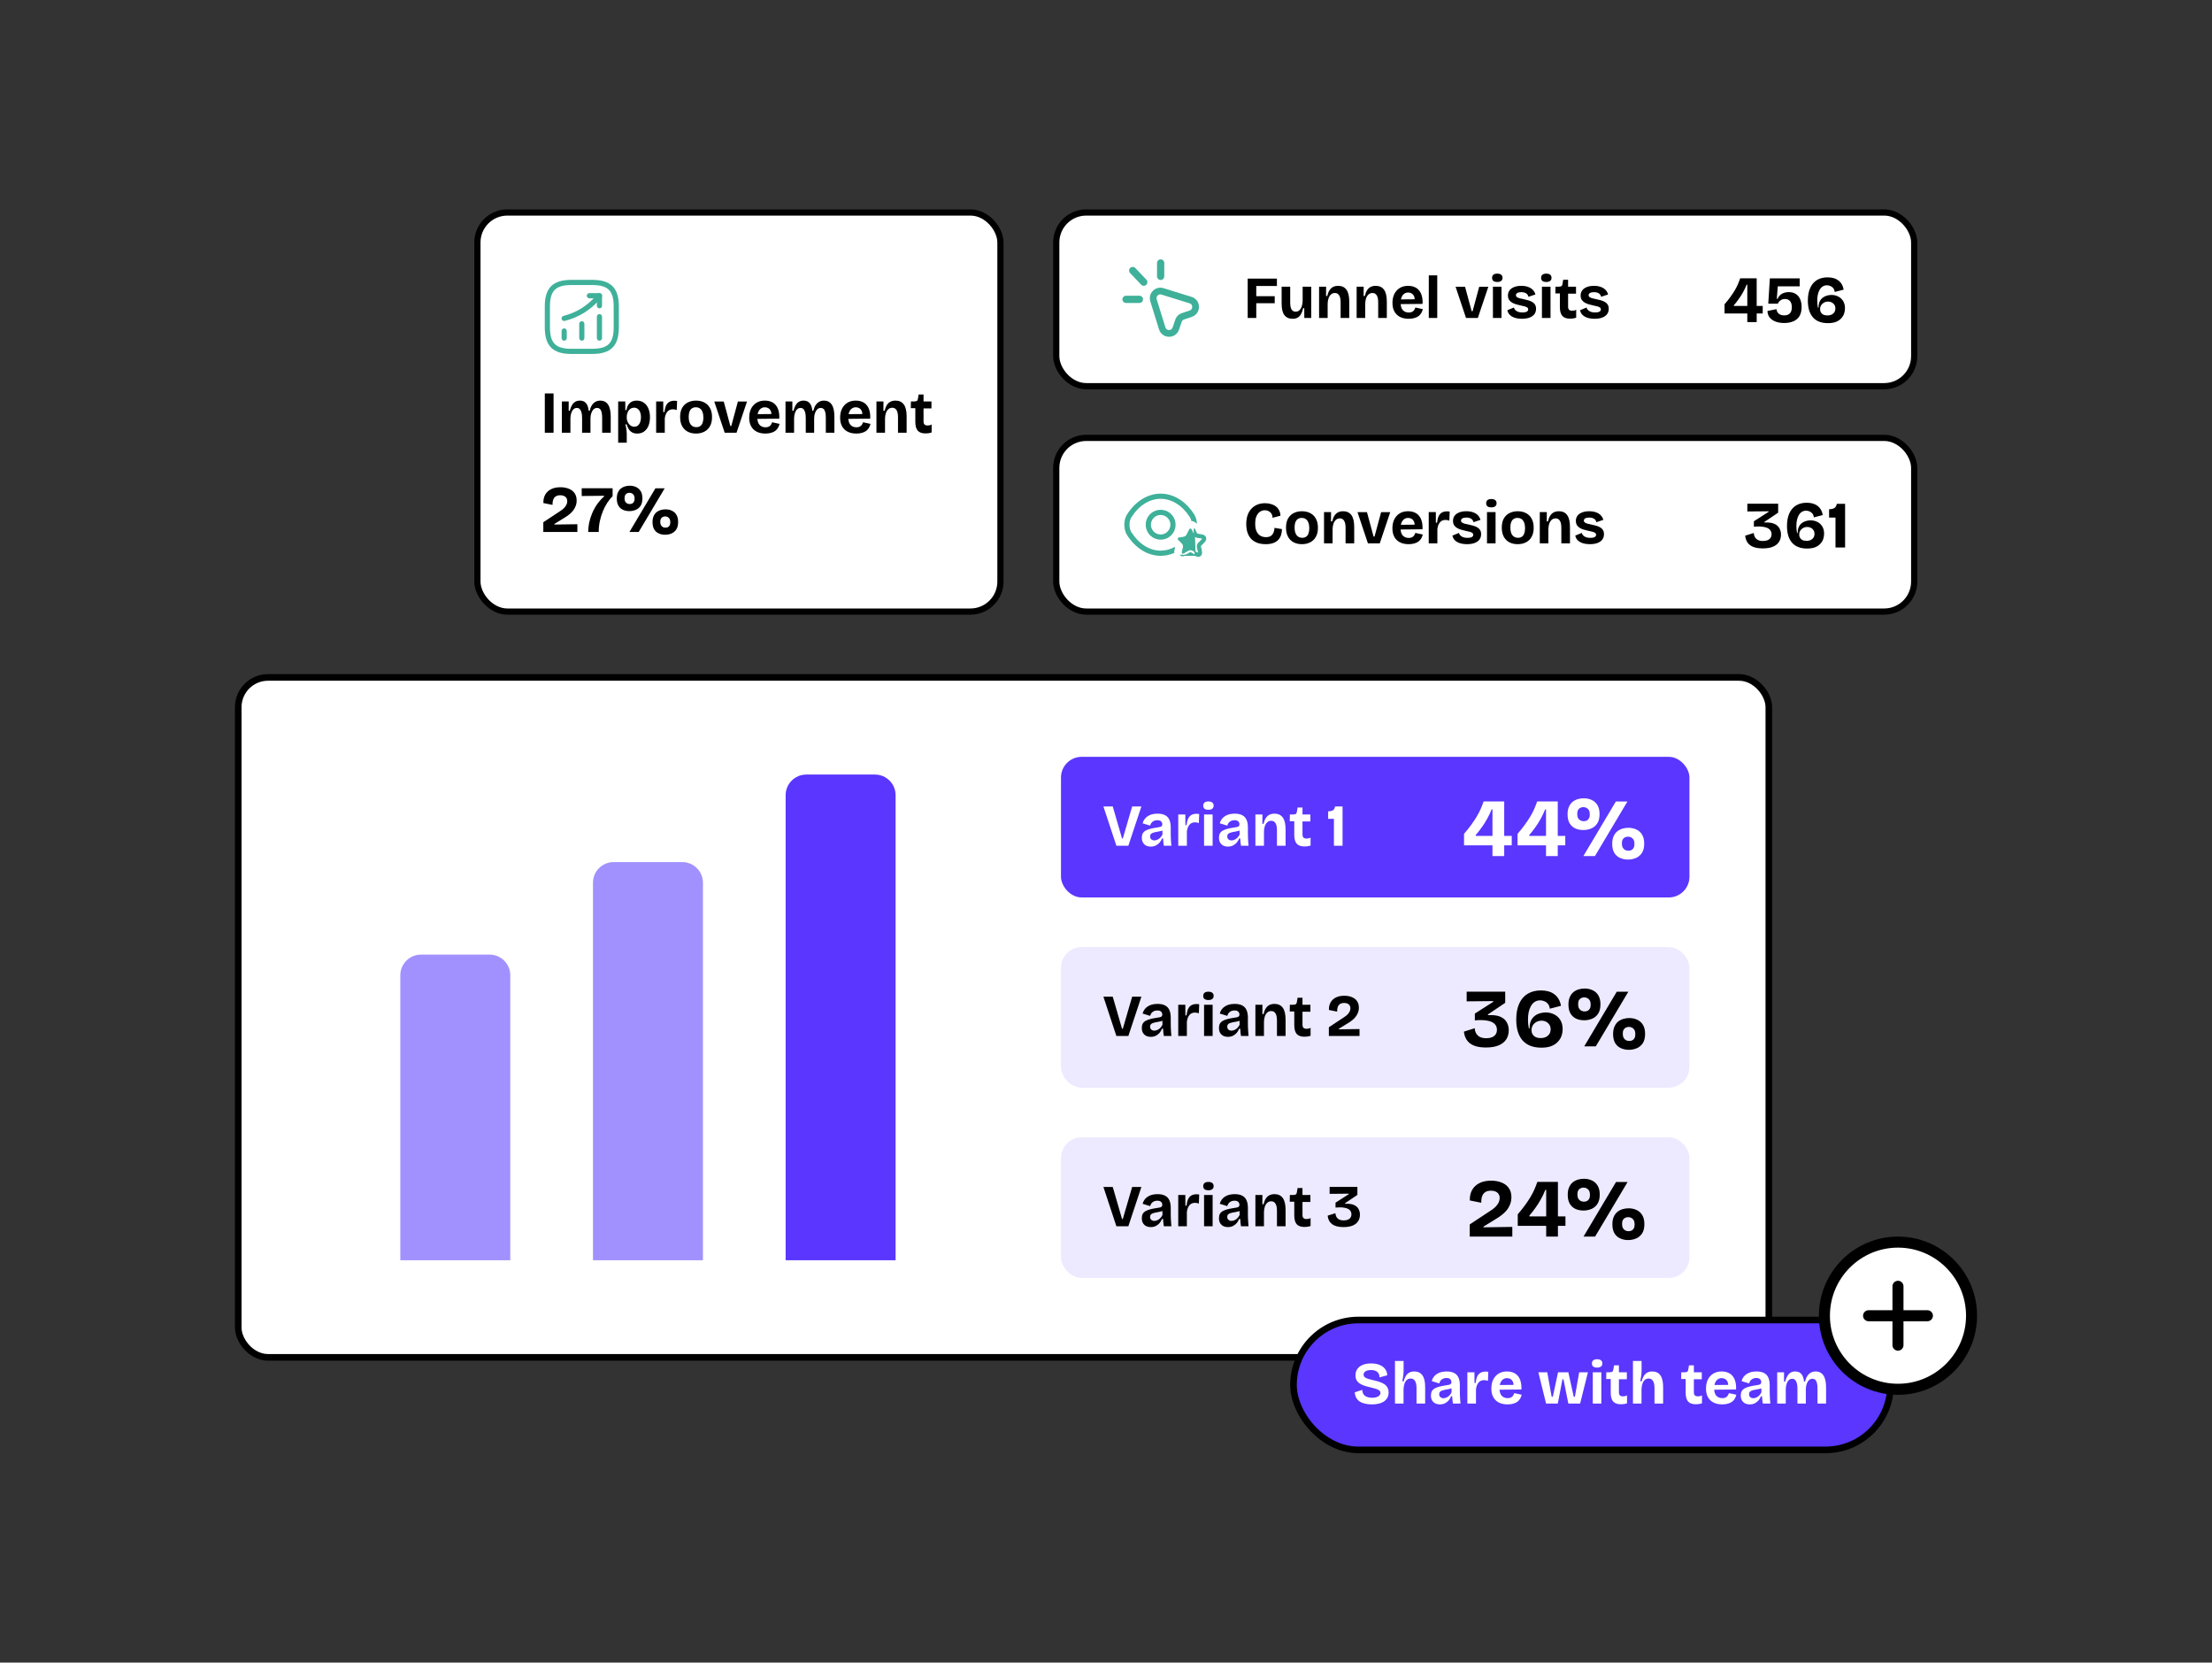<svg width="535" height="402" viewBox="0 0 535 402" fill="none" xmlns="http://www.w3.org/2000/svg">
<rect x="0" y="0" width="535" height="402" fill="#333333" stroke="none"/>
<rect x="115.469" y="51.377" width="126.5" height="96.5" rx="7.25" fill="white"/>
<rect x="115.469" y="51.377" width="126.5" height="96.5" rx="7.25" stroke="black" stroke-width="1.5"/>
<path d="M136.453 82.377C136.111 82.377 135.828 82.094 135.828 81.752V80.028C135.828 79.686 136.111 79.403 136.453 79.403C136.795 79.403 137.078 79.686 137.078 80.028V81.752C137.078 82.103 136.795 82.377 136.453 82.377Z" fill="#3FB099"/>
<path d="M140.719 82.377C140.377 82.377 140.094 82.094 140.094 81.752V78.294C140.094 77.952 140.377 77.669 140.719 77.669C141.06 77.669 141.344 77.952 141.344 78.294V81.752C141.344 82.102 141.06 82.377 140.719 82.377Z" fill="#3FB099"/>
<path d="M144.984 82.377C144.643 82.377 144.359 82.094 144.359 81.752V76.569C144.359 76.227 144.643 75.944 144.984 75.944C145.326 75.944 145.609 76.227 145.609 76.569V81.752C145.609 82.102 145.334 82.377 144.984 82.377Z" fill="#3FB099"/>
<path d="M136.451 77.611C136.168 77.611 135.918 77.419 135.843 77.136C135.76 76.802 135.96 76.461 136.301 76.377C139.368 75.611 142.068 73.936 144.126 71.544L144.51 71.094C144.735 70.836 145.126 70.802 145.393 71.027C145.651 71.252 145.685 71.644 145.46 71.911L145.076 72.361C142.851 74.961 139.918 76.769 136.601 77.594C136.551 77.611 136.501 77.611 136.451 77.611Z" fill="#3FB099"/>
<path d="M144.985 74.561C144.643 74.561 144.36 74.277 144.36 73.936V72.127H142.543C142.201 72.127 141.918 71.844 141.918 71.502C141.918 71.161 142.201 70.877 142.543 70.877H144.985C145.326 70.877 145.61 71.161 145.61 71.502V73.944C145.61 74.286 145.335 74.561 144.985 74.561Z" fill="#3FB099"/>
<path d="M143.22 85.586H138.22C133.695 85.586 131.762 83.652 131.762 79.127V74.127C131.762 69.602 133.695 67.669 138.22 67.669H143.22C147.745 67.669 149.678 69.602 149.678 74.127V79.127C149.678 83.652 147.745 85.586 143.22 85.586ZM138.22 68.919C134.378 68.919 133.012 70.286 133.012 74.127V79.127C133.012 82.969 134.378 84.336 138.22 84.336H143.22C147.062 84.336 148.428 82.969 148.428 79.127V74.127C148.428 70.286 147.062 68.919 143.22 68.919H138.22Z" fill="#3FB099"/>
<path d="M131.77 104.627V95.123H133.887V104.627H131.77ZM135.888 104.627V99.789V97.067H137.544V99.328H137.818C137.952 98.771 138.13 98.315 138.35 97.96C138.571 97.595 138.835 97.322 139.142 97.139C139.459 96.957 139.829 96.866 140.251 96.866C140.702 96.866 141.077 96.967 141.374 97.168C141.672 97.37 141.902 97.653 142.066 98.018C142.229 98.373 142.334 98.81 142.382 99.328H142.613C142.757 98.762 142.949 98.296 143.189 97.931C143.438 97.567 143.731 97.298 144.067 97.125C144.413 96.952 144.792 96.866 145.205 96.866C145.618 96.866 145.978 96.947 146.285 97.111C146.602 97.274 146.866 97.519 147.077 97.845C147.288 98.162 147.446 98.565 147.552 99.055C147.658 99.535 147.71 100.091 147.71 100.725V104.627H145.637V100.984C145.637 100.466 145.594 100.034 145.507 99.688C145.421 99.333 145.286 99.069 145.104 98.896C144.922 98.723 144.686 98.637 144.398 98.637C144.082 98.637 143.808 98.747 143.578 98.968C143.347 99.179 143.165 99.472 143.03 99.847C142.896 100.221 142.824 100.648 142.814 101.128V104.627H140.784V101.042C140.784 100.504 140.736 100.063 140.64 99.717C140.544 99.362 140.405 99.093 140.222 98.911C140.04 98.728 139.81 98.637 139.531 98.637C139.205 98.637 138.926 98.747 138.696 98.968C138.466 99.179 138.288 99.477 138.163 99.861C138.038 100.245 137.971 100.672 137.962 101.143V104.627H135.888ZM149.514 107.047V100.912V97.067H151.228L151.242 99.17L151.502 99.184C151.588 98.675 151.737 98.248 151.948 97.903C152.169 97.557 152.452 97.298 152.798 97.125C153.143 96.952 153.542 96.866 153.993 96.866C154.665 96.866 155.241 97.034 155.721 97.37C156.201 97.696 156.566 98.162 156.815 98.767C157.074 99.362 157.204 100.067 157.204 100.883C157.204 101.642 157.089 102.319 156.858 102.914C156.628 103.499 156.282 103.965 155.822 104.311C155.37 104.656 154.804 104.829 154.122 104.829C153.642 104.829 153.234 104.738 152.898 104.555C152.572 104.373 152.298 104.119 152.078 103.792C151.866 103.456 151.689 103.058 151.545 102.597H151.271C151.329 102.856 151.382 103.12 151.43 103.389C151.478 103.658 151.516 103.922 151.545 104.181C151.574 104.431 151.588 104.675 151.588 104.915V107.047H149.514ZM153.402 103.173C153.748 103.173 154.041 103.077 154.281 102.885C154.521 102.693 154.703 102.424 154.828 102.079C154.962 101.733 155.03 101.339 155.03 100.898C155.03 100.418 154.962 100.01 154.828 99.674C154.694 99.328 154.502 99.059 154.252 98.867C154.002 98.675 153.705 98.579 153.359 98.579C153.052 98.579 152.788 98.647 152.567 98.781C152.346 98.915 152.159 99.093 152.006 99.314C151.862 99.535 151.756 99.775 151.689 100.034C151.622 100.283 151.588 100.523 151.588 100.754V101.027C151.588 101.21 151.612 101.402 151.66 101.603C151.708 101.795 151.785 101.987 151.89 102.179C151.996 102.362 152.121 102.53 152.265 102.683C152.409 102.827 152.577 102.947 152.769 103.043C152.961 103.13 153.172 103.173 153.402 103.173ZM158.697 104.627V100.97V97.067H160.411L160.425 99.645H160.699C160.776 99.002 160.905 98.479 161.088 98.075C161.28 97.672 161.544 97.375 161.88 97.183C162.216 96.991 162.633 96.895 163.132 96.895C163.219 96.895 163.31 96.899 163.406 96.909C163.512 96.909 163.632 96.923 163.766 96.952L163.68 99.155C163.536 99.088 163.377 99.04 163.204 99.011C163.032 98.983 162.878 98.968 162.744 98.968C162.369 98.968 162.048 99.055 161.779 99.227C161.51 99.4 161.289 99.65 161.116 99.976C160.953 100.293 160.843 100.682 160.785 101.143V104.627H158.697ZM168.34 104.829C167.582 104.829 166.915 104.68 166.339 104.383C165.763 104.075 165.311 103.629 164.985 103.043C164.659 102.448 164.495 101.709 164.495 100.826C164.495 99.943 164.659 99.208 164.985 98.623C165.321 98.037 165.777 97.6 166.353 97.312C166.939 97.015 167.601 96.866 168.34 96.866C169.099 96.866 169.766 97.015 170.342 97.312C170.927 97.61 171.383 98.056 171.71 98.651C172.046 99.237 172.214 99.971 172.214 100.855C172.214 101.747 172.041 102.491 171.695 103.087C171.359 103.672 170.899 104.109 170.313 104.397C169.737 104.685 169.079 104.829 168.34 104.829ZM168.412 103.288C168.787 103.288 169.099 103.202 169.348 103.029C169.607 102.856 169.799 102.597 169.924 102.251C170.059 101.896 170.126 101.469 170.126 100.97C170.126 100.442 170.054 99.995 169.91 99.631C169.775 99.256 169.574 98.973 169.305 98.781C169.036 98.579 168.695 98.479 168.283 98.479C167.927 98.479 167.62 98.565 167.361 98.738C167.102 98.901 166.905 99.16 166.771 99.515C166.636 99.861 166.569 100.288 166.569 100.797C166.569 101.613 166.732 102.232 167.059 102.655C167.385 103.077 167.836 103.288 168.412 103.288ZM175.275 104.627L172.755 97.082H175.045L176.643 102.986H176.874L178.472 97.082H180.675L178.141 104.627H175.275ZM185.133 104.829C184.509 104.829 183.952 104.743 183.462 104.57C182.982 104.397 182.574 104.147 182.238 103.821C181.902 103.495 181.643 103.091 181.461 102.611C181.288 102.131 181.202 101.589 181.202 100.984C181.202 100.389 181.283 99.842 181.446 99.343C181.619 98.834 181.869 98.397 182.195 98.032C182.522 97.658 182.92 97.37 183.39 97.168C183.861 96.967 184.394 96.866 184.989 96.866C185.565 96.866 186.078 96.962 186.53 97.154C186.981 97.336 187.355 97.615 187.653 97.989C187.96 98.363 188.181 98.824 188.315 99.371C188.459 99.909 188.512 100.528 188.474 101.229L182.541 101.287V100.149L187.278 100.106L186.544 100.682C186.611 100.173 186.578 99.755 186.443 99.429C186.309 99.103 186.112 98.863 185.853 98.709C185.603 98.555 185.325 98.479 185.018 98.479C184.653 98.479 184.331 98.575 184.053 98.767C183.774 98.959 183.558 99.242 183.405 99.616C183.251 99.981 183.174 100.423 183.174 100.941C183.174 101.757 183.352 102.357 183.707 102.741C184.072 103.125 184.547 103.317 185.133 103.317C185.402 103.317 185.627 103.283 185.81 103.216C186.002 103.139 186.155 103.043 186.27 102.928C186.395 102.813 186.491 102.683 186.558 102.539C186.635 102.395 186.698 102.251 186.746 102.107L188.546 102.496C188.459 102.851 188.33 103.173 188.157 103.461C187.994 103.739 187.773 103.984 187.494 104.195C187.216 104.397 186.88 104.551 186.486 104.656C186.102 104.771 185.651 104.829 185.133 104.829ZM189.986 104.627V99.789V97.067H191.642V99.328H191.916C192.05 98.771 192.228 98.315 192.449 97.96C192.67 97.595 192.934 97.322 193.241 97.139C193.558 96.957 193.927 96.866 194.35 96.866C194.801 96.866 195.175 96.967 195.473 97.168C195.77 97.37 196.001 97.653 196.164 98.018C196.327 98.373 196.433 98.81 196.481 99.328H196.711C196.855 98.762 197.047 98.296 197.287 97.931C197.537 97.567 197.83 97.298 198.166 97.125C198.511 96.952 198.89 96.866 199.303 96.866C199.716 96.866 200.076 96.947 200.383 97.111C200.7 97.274 200.964 97.519 201.175 97.845C201.386 98.162 201.545 98.565 201.65 99.055C201.756 99.535 201.809 100.091 201.809 100.725V104.627H199.735V100.984C199.735 100.466 199.692 100.034 199.606 99.688C199.519 99.333 199.385 99.069 199.202 98.896C199.02 98.723 198.785 98.637 198.497 98.637C198.18 98.637 197.906 98.747 197.676 98.968C197.446 99.179 197.263 99.472 197.129 99.847C196.994 100.221 196.922 100.648 196.913 101.128V104.627H194.882V101.042C194.882 100.504 194.834 100.063 194.738 99.717C194.642 99.362 194.503 99.093 194.321 98.911C194.138 98.728 193.908 98.637 193.63 98.637C193.303 98.637 193.025 98.747 192.794 98.968C192.564 99.179 192.386 99.477 192.262 99.861C192.137 100.245 192.07 100.672 192.06 101.143V104.627H189.986ZM207.127 104.829C206.503 104.829 205.946 104.743 205.456 104.57C204.976 104.397 204.568 104.147 204.232 103.821C203.896 103.495 203.637 103.091 203.455 102.611C203.282 102.131 203.195 101.589 203.195 100.984C203.195 100.389 203.277 99.842 203.44 99.343C203.613 98.834 203.863 98.397 204.189 98.032C204.515 97.658 204.914 97.37 205.384 97.168C205.855 96.967 206.387 96.866 206.983 96.866C207.559 96.866 208.072 96.962 208.523 97.154C208.975 97.336 209.349 97.615 209.647 97.989C209.954 98.363 210.175 98.824 210.309 99.371C210.453 99.909 210.506 100.528 210.467 101.229L204.535 101.287V100.149L209.272 100.106L208.538 100.682C208.605 100.173 208.571 99.755 208.437 99.429C208.303 99.103 208.106 98.863 207.847 98.709C207.597 98.555 207.319 98.479 207.011 98.479C206.647 98.479 206.325 98.575 206.047 98.767C205.768 98.959 205.552 99.242 205.399 99.616C205.245 99.981 205.168 100.423 205.168 100.941C205.168 101.757 205.346 102.357 205.701 102.741C206.066 103.125 206.541 103.317 207.127 103.317C207.395 103.317 207.621 103.283 207.803 103.216C207.995 103.139 208.149 103.043 208.264 102.928C208.389 102.813 208.485 102.683 208.552 102.539C208.629 102.395 208.691 102.251 208.739 102.107L210.539 102.496C210.453 102.851 210.323 103.173 210.151 103.461C209.987 103.739 209.767 103.984 209.488 104.195C209.21 104.397 208.874 104.551 208.48 104.656C208.096 104.771 207.645 104.829 207.127 104.829ZM211.98 104.627V100.048V97.067H213.679L213.665 99.328H213.953C214.078 98.781 214.255 98.325 214.486 97.96C214.716 97.595 215.004 97.322 215.35 97.139C215.705 96.957 216.122 96.866 216.602 96.866C217.476 96.866 218.138 97.173 218.59 97.787C219.05 98.402 219.281 99.367 219.281 100.682V104.627H217.193V100.912C217.193 100.106 217.073 99.52 216.833 99.155C216.602 98.781 216.262 98.594 215.81 98.594C215.426 98.594 215.105 98.714 214.846 98.954C214.586 99.194 214.39 99.511 214.255 99.904C214.13 100.288 214.063 100.72 214.054 101.2V104.627H211.98ZM223.844 104.8C223 104.8 222.376 104.579 221.972 104.138C221.579 103.687 221.382 102.971 221.382 101.992V98.695H220.288L220.316 97.067H221.08C221.377 97.067 221.598 97.024 221.742 96.938C221.886 96.851 221.972 96.693 222.001 96.463L222.188 95.383H223.369V97.067H225.284V98.752H223.369V101.906C223.369 102.251 223.451 102.501 223.614 102.655C223.777 102.808 224.027 102.885 224.363 102.885C224.545 102.885 224.718 102.866 224.881 102.827C225.054 102.789 225.203 102.727 225.328 102.64V104.57C225.03 104.666 224.756 104.728 224.507 104.757C224.257 104.786 224.036 104.8 223.844 104.8Z" fill="black"/>
<path d="M131.407 128.627V126.275L135.503 123.571C135.695 123.454 135.887 123.315 136.079 123.155C136.281 122.995 136.463 122.814 136.623 122.611C136.793 122.409 136.932 122.19 137.039 121.955C137.145 121.71 137.199 121.443 137.199 121.155C137.199 120.867 137.129 120.617 136.991 120.403C136.863 120.19 136.671 120.03 136.415 119.923C136.169 119.806 135.865 119.747 135.503 119.747C135.14 119.747 134.836 119.806 134.591 119.923C134.356 120.03 134.164 120.19 134.015 120.403C133.876 120.606 133.775 120.851 133.711 121.139C133.657 121.427 133.631 121.742 133.631 122.083L131.423 121.635C131.401 120.846 131.551 120.169 131.871 119.603C132.201 119.027 132.676 118.585 133.295 118.275C133.913 117.966 134.665 117.811 135.551 117.811C136.319 117.811 136.996 117.934 137.583 118.179C138.18 118.414 138.644 118.771 138.975 119.251C139.305 119.721 139.471 120.302 139.471 120.995C139.471 121.529 139.38 122.009 139.199 122.435C139.028 122.862 138.799 123.246 138.511 123.587C138.233 123.918 137.924 124.211 137.583 124.467C137.252 124.723 136.927 124.947 136.607 125.139L134.079 126.691V126.835L139.647 126.755V128.627H131.407ZM142.264 128.627C142.264 127.913 142.338 127.182 142.488 126.435C142.648 125.678 142.882 124.926 143.192 124.179C143.501 123.422 143.896 122.691 144.376 121.987C144.866 121.283 145.448 120.627 146.12 120.019V119.875L140.696 119.939V118.051H148.168V119.971C147.709 120.419 147.272 120.963 146.856 121.603C146.45 122.233 146.093 122.926 145.784 123.683C145.485 124.43 145.245 125.225 145.064 126.067C144.893 126.899 144.808 127.753 144.808 128.627H142.264ZM152.237 123.587C151.651 123.587 151.123 123.481 150.653 123.267C150.195 123.043 149.832 122.707 149.565 122.259C149.309 121.801 149.181 121.23 149.181 120.547C149.181 119.961 149.272 119.47 149.453 119.075C149.635 118.67 149.875 118.35 150.173 118.115C150.472 117.881 150.808 117.71 151.181 117.603C151.555 117.497 151.928 117.443 152.301 117.443C152.888 117.443 153.411 117.555 153.869 117.779C154.339 117.993 154.707 118.329 154.973 118.787C155.24 119.235 155.373 119.806 155.373 120.499C155.373 121.267 155.219 121.881 154.909 122.339C154.6 122.787 154.205 123.107 153.725 123.299C153.245 123.491 152.749 123.587 152.237 123.587ZM152.301 121.875C152.504 121.875 152.696 121.838 152.877 121.763C153.059 121.678 153.203 121.539 153.309 121.347C153.427 121.155 153.485 120.899 153.485 120.579C153.485 120.227 153.427 119.95 153.309 119.747C153.192 119.545 153.037 119.395 152.845 119.299C152.653 119.203 152.451 119.155 152.237 119.155C152.035 119.155 151.843 119.198 151.661 119.283C151.48 119.369 151.331 119.507 151.213 119.699C151.107 119.891 151.053 120.153 151.053 120.483C151.053 120.814 151.112 121.086 151.229 121.299C151.357 121.502 151.517 121.651 151.709 121.747C151.901 121.833 152.099 121.875 152.301 121.875ZM160.877 129.299C160.291 129.299 159.763 129.187 159.293 128.963C158.835 128.75 158.472 128.419 158.205 127.971C157.949 127.513 157.821 126.942 157.821 126.259C157.821 125.673 157.912 125.182 158.093 124.787C158.275 124.382 158.515 124.062 158.813 123.827C159.112 123.593 159.448 123.422 159.821 123.315C160.195 123.209 160.568 123.155 160.941 123.155C161.528 123.155 162.051 123.267 162.509 123.491C162.979 123.705 163.347 124.041 163.613 124.499C163.88 124.947 164.013 125.518 164.013 126.211C164.013 126.979 163.859 127.593 163.549 128.051C163.24 128.499 162.845 128.819 162.365 129.011C161.885 129.203 161.389 129.299 160.877 129.299ZM160.941 127.587C161.144 127.587 161.336 127.55 161.517 127.475C161.699 127.39 161.843 127.251 161.949 127.059C162.067 126.867 162.125 126.606 162.125 126.275C162.125 125.934 162.067 125.662 161.949 125.459C161.832 125.257 161.677 125.107 161.485 125.011C161.293 124.915 161.091 124.867 160.877 124.867C160.675 124.867 160.483 124.91 160.301 124.995C160.12 125.081 159.971 125.219 159.853 125.411C159.747 125.593 159.693 125.849 159.693 126.179C159.693 126.51 159.752 126.782 159.869 126.995C159.997 127.209 160.157 127.363 160.349 127.459C160.541 127.545 160.739 127.587 160.941 127.587ZM152.237 128.627L158.525 118.067H160.765L154.477 128.627H152.237Z" fill="black"/>
<rect x="255.469" y="51.377" width="207.5" height="42" rx="7.25" fill="white"/>
<rect x="255.469" y="51.377" width="207.5" height="42" rx="7.25" stroke="black" stroke-width="1.5"/>
<path d="M282.754 81.43C282.743 81.43 282.743 81.43 282.732 81.43C281.61 81.419 280.66 80.718 280.325 79.649L278.221 72.872C277.94 71.954 278.178 70.972 278.858 70.303C279.527 69.634 280.498 69.397 281.405 69.677L288.193 71.782C289.272 72.116 289.973 73.066 289.984 74.188C289.995 75.311 289.315 76.26 288.247 76.617L286.39 77.243C286.11 77.34 285.905 77.545 285.808 77.814L285.171 79.681C284.815 80.75 283.865 81.43 282.754 81.43ZM280.628 71.177C280.304 71.177 280.088 71.35 279.991 71.447C279.743 71.695 279.656 72.052 279.764 72.386L281.869 79.163C282.052 79.757 282.581 79.811 282.743 79.811C282.872 79.8 283.423 79.768 283.617 79.174L284.254 77.307C284.502 76.563 285.106 75.958 285.851 75.71L287.707 75.084C287.707 75.084 287.707 75.084 287.718 75.084C288.311 74.89 288.355 74.361 288.355 74.21C288.355 74.048 288.301 73.519 287.707 73.336L280.919 71.231C280.811 71.188 280.714 71.177 280.628 71.177Z" fill="#3FB099"/>
<path d="M280.719 66.82V63.583" stroke="#3FB099" stroke-width="1.75" stroke-linecap="round"/>
<path d="M276.639 68.228L273.961 65.414" stroke="#3FB099" stroke-width="1.75" stroke-linecap="round"/>
<path d="M275.581 72.377L272.344 72.377" stroke="#3FB099" stroke-width="1.75" stroke-linecap="round"/>
<path d="M301.77 76.877V67.373H303.844V76.877H301.77ZM302.764 73.321V71.621H308.308V73.321H302.764ZM302.764 69.145V67.373H308.84V69.145H302.764ZM312.642 77.079C311.759 77.079 311.091 76.781 310.64 76.186C310.199 75.581 309.978 74.665 309.978 73.436V69.317H312.051V73.177C312.051 73.916 312.162 74.468 312.383 74.833C312.603 75.188 312.939 75.365 313.391 75.365C313.659 75.365 313.895 75.298 314.096 75.164C314.298 75.029 314.471 74.842 314.615 74.602C314.759 74.362 314.864 74.079 314.931 73.753C315.008 73.426 315.051 73.076 315.061 72.701V69.317H317.135V73.796V76.877H315.464L315.45 74.516H315.191C315.047 75.111 314.864 75.601 314.643 75.985C314.432 76.359 314.159 76.637 313.823 76.82C313.496 76.993 313.103 77.079 312.642 77.079ZM319.036 76.877V72.298V69.317H320.736L320.721 71.578H321.009C321.134 71.031 321.312 70.575 321.542 70.21C321.772 69.845 322.06 69.572 322.406 69.389C322.761 69.207 323.179 69.116 323.659 69.116C324.532 69.116 325.195 69.423 325.646 70.037C326.107 70.652 326.337 71.617 326.337 72.932V76.877H324.249V73.162C324.249 72.356 324.129 71.77 323.889 71.405C323.659 71.031 323.318 70.844 322.867 70.844C322.483 70.844 322.161 70.964 321.902 71.204C321.643 71.444 321.446 71.761 321.312 72.154C321.187 72.538 321.12 72.97 321.11 73.45V76.877H319.036ZM328.121 76.877V72.298V69.317H329.82L329.806 71.578H330.094C330.218 71.031 330.396 70.575 330.626 70.21C330.857 69.845 331.145 69.572 331.49 69.389C331.846 69.207 332.263 69.116 332.743 69.116C333.617 69.116 334.279 69.423 334.73 70.037C335.191 70.652 335.422 71.617 335.422 72.932V76.877H333.334V73.162C333.334 72.356 333.214 71.77 332.974 71.405C332.743 71.031 332.402 70.844 331.951 70.844C331.567 70.844 331.246 70.964 330.986 71.204C330.727 71.444 330.53 71.761 330.396 72.154C330.271 72.538 330.204 72.97 330.194 73.45V76.877H328.121ZM340.719 77.079C340.095 77.079 339.538 76.993 339.048 76.82C338.568 76.647 338.16 76.397 337.824 76.071C337.488 75.745 337.229 75.341 337.047 74.861C336.874 74.381 336.787 73.839 336.787 73.234C336.787 72.639 336.869 72.092 337.032 71.593C337.205 71.084 337.455 70.647 337.781 70.282C338.107 69.908 338.506 69.62 338.976 69.418C339.447 69.217 339.979 69.116 340.575 69.116C341.151 69.116 341.664 69.212 342.115 69.404C342.567 69.586 342.941 69.865 343.239 70.239C343.546 70.613 343.767 71.074 343.901 71.621C344.045 72.159 344.098 72.778 344.059 73.479L338.127 73.537V72.399L342.864 72.356L342.13 72.932C342.197 72.423 342.163 72.005 342.029 71.679C341.895 71.353 341.698 71.113 341.439 70.959C341.189 70.805 340.911 70.729 340.603 70.729C340.239 70.729 339.917 70.825 339.639 71.017C339.36 71.209 339.144 71.492 338.991 71.866C338.837 72.231 338.76 72.673 338.76 73.191C338.76 74.007 338.938 74.607 339.293 74.991C339.658 75.375 340.133 75.567 340.719 75.567C340.987 75.567 341.213 75.533 341.395 75.466C341.587 75.389 341.741 75.293 341.856 75.178C341.981 75.063 342.077 74.933 342.144 74.789C342.221 74.645 342.283 74.501 342.331 74.357L344.131 74.746C344.045 75.101 343.915 75.423 343.743 75.711C343.579 75.989 343.359 76.234 343.08 76.445C342.802 76.647 342.466 76.801 342.072 76.906C341.688 77.021 341.237 77.079 340.719 77.079ZM345.572 76.877V66.581H347.617V76.877H345.572ZM354.571 76.877L352.051 69.332H354.34L355.939 75.236H356.169L357.767 69.332H359.971L357.436 76.877H354.571ZM361.083 76.877V69.317H363.157V76.877H361.083ZM362.134 68.18C361.731 68.18 361.419 68.098 361.198 67.935C360.987 67.762 360.882 67.513 360.882 67.186C360.882 66.85 360.987 66.596 361.198 66.423C361.419 66.25 361.731 66.164 362.134 66.164C362.547 66.164 362.859 66.25 363.07 66.423C363.291 66.596 363.402 66.85 363.402 67.186C363.402 67.503 363.291 67.748 363.07 67.921C362.859 68.093 362.547 68.18 362.134 68.18ZM368.101 77.079C367.592 77.079 367.131 77.031 366.719 76.935C366.306 76.839 365.951 76.7 365.653 76.517C365.355 76.335 365.115 76.119 364.933 75.869C364.751 75.61 364.631 75.322 364.573 75.005L366.157 74.357C366.195 74.569 366.301 74.765 366.474 74.948C366.647 75.13 366.877 75.279 367.165 75.394C367.463 75.5 367.818 75.553 368.231 75.553C368.672 75.553 369.013 75.49 369.253 75.365C369.493 75.231 369.613 75.044 369.613 74.804C369.613 74.621 369.546 74.477 369.411 74.372C369.277 74.266 369.08 74.175 368.821 74.098C368.562 74.021 368.25 73.949 367.885 73.882C367.53 73.796 367.165 73.705 366.791 73.609C366.426 73.513 366.085 73.378 365.768 73.205C365.461 73.033 365.207 72.807 365.005 72.529C364.813 72.241 364.717 71.876 364.717 71.434C364.717 70.973 364.842 70.57 365.091 70.225C365.341 69.879 365.706 69.61 366.186 69.418C366.666 69.217 367.251 69.116 367.943 69.116C368.567 69.116 369.114 69.202 369.584 69.375C370.055 69.538 370.439 69.778 370.736 70.095C371.043 70.402 371.25 70.772 371.355 71.204L369.671 71.765C369.632 71.535 369.536 71.333 369.383 71.161C369.239 70.988 369.042 70.858 368.792 70.772C368.552 70.685 368.269 70.642 367.943 70.642C367.53 70.642 367.208 70.709 366.978 70.844C366.757 70.978 366.647 71.156 366.647 71.377C366.647 71.559 366.719 71.708 366.863 71.823C367.016 71.938 367.227 72.034 367.496 72.111C367.765 72.178 368.082 72.25 368.447 72.327C368.831 72.404 369.205 72.495 369.57 72.601C369.935 72.697 370.261 72.826 370.549 72.989C370.847 73.153 371.082 73.369 371.255 73.637C371.427 73.906 371.514 74.252 371.514 74.674C371.514 75.173 371.379 75.605 371.111 75.97C370.842 76.325 370.453 76.599 369.944 76.791C369.435 76.983 368.821 77.079 368.101 77.079ZM372.938 76.877V69.317H375.012V76.877H372.938ZM373.989 68.18C373.586 68.18 373.274 68.098 373.053 67.935C372.842 67.762 372.736 67.513 372.736 67.186C372.736 66.85 372.842 66.596 373.053 66.423C373.274 66.25 373.586 66.164 373.989 66.164C374.402 66.164 374.714 66.25 374.925 66.423C375.146 66.596 375.256 66.85 375.256 67.186C375.256 67.503 375.146 67.748 374.925 67.921C374.714 68.093 374.402 68.18 373.989 68.18ZM379.74 77.05C378.895 77.05 378.271 76.829 377.868 76.388C377.474 75.937 377.277 75.221 377.277 74.242V70.945H376.183L376.212 69.317H376.975C377.272 69.317 377.493 69.274 377.637 69.188C377.781 69.101 377.868 68.943 377.896 68.713L378.084 67.633H379.264V69.317H381.18V71.002H379.264V74.156C379.264 74.501 379.346 74.751 379.509 74.905C379.672 75.058 379.922 75.135 380.258 75.135C380.44 75.135 380.613 75.116 380.776 75.077C380.949 75.039 381.098 74.977 381.223 74.89V76.82C380.925 76.916 380.652 76.978 380.402 77.007C380.152 77.036 379.932 77.05 379.74 77.05ZM385.679 77.079C385.17 77.079 384.709 77.031 384.297 76.935C383.884 76.839 383.529 76.7 383.231 76.517C382.933 76.335 382.693 76.119 382.511 75.869C382.329 75.61 382.209 75.322 382.151 75.005L383.735 74.357C383.773 74.569 383.879 74.765 384.052 74.948C384.225 75.13 384.455 75.279 384.743 75.394C385.041 75.5 385.396 75.553 385.809 75.553C386.25 75.553 386.591 75.49 386.831 75.365C387.071 75.231 387.191 75.044 387.191 74.804C387.191 74.621 387.124 74.477 386.989 74.372C386.855 74.266 386.658 74.175 386.399 74.098C386.14 74.021 385.828 73.949 385.463 73.882C385.108 73.796 384.743 73.705 384.369 73.609C384.004 73.513 383.663 73.378 383.346 73.205C383.039 73.033 382.785 72.807 382.583 72.529C382.391 72.241 382.295 71.876 382.295 71.434C382.295 70.973 382.42 70.57 382.669 70.225C382.919 69.879 383.284 69.61 383.764 69.418C384.244 69.217 384.829 69.116 385.521 69.116C386.145 69.116 386.692 69.202 387.162 69.375C387.633 69.538 388.017 69.778 388.314 70.095C388.621 70.402 388.828 70.772 388.933 71.204L387.249 71.765C387.21 71.535 387.114 71.333 386.961 71.161C386.817 70.988 386.62 70.858 386.37 70.772C386.13 70.685 385.847 70.642 385.521 70.642C385.108 70.642 384.786 70.709 384.556 70.844C384.335 70.978 384.225 71.156 384.225 71.377C384.225 71.559 384.297 71.708 384.441 71.823C384.594 71.938 384.805 72.034 385.074 72.111C385.343 72.178 385.66 72.25 386.025 72.327C386.409 72.404 386.783 72.495 387.148 72.601C387.513 72.697 387.839 72.826 388.127 72.989C388.425 73.153 388.66 73.369 388.833 73.637C389.005 73.906 389.092 74.252 389.092 74.674C389.092 75.173 388.957 75.605 388.689 75.97C388.42 76.325 388.031 76.599 387.522 76.791C387.013 76.983 386.399 77.079 385.679 77.079Z" fill="black"/>
<path d="M417.103 75.797V73.573C417.625 72.965 418.089 72.384 418.495 71.829C418.9 71.275 419.252 70.747 419.551 70.245C419.86 69.733 420.121 69.232 420.335 68.741C420.548 68.251 420.735 67.771 420.895 67.301H424.879V77.877H422.607V68.837H422.447C422.18 69.499 421.881 70.123 421.551 70.709C421.231 71.285 420.884 71.829 420.511 72.341C420.148 72.853 419.764 73.344 419.359 73.813V73.973H426.335V75.797H417.103ZM431.534 78.101C430.734 78.101 430.03 77.984 429.422 77.749C428.814 77.515 428.34 77.184 427.998 76.757C427.668 76.32 427.497 75.797 427.486 75.189L429.662 74.757C429.726 75.259 429.929 75.637 430.27 75.893C430.612 76.139 431.033 76.261 431.534 76.261C432.121 76.261 432.574 76.101 432.894 75.781C433.214 75.451 433.374 74.955 433.374 74.293C433.374 73.995 433.342 73.723 433.278 73.477C433.214 73.232 433.113 73.024 432.974 72.853C432.846 72.672 432.676 72.533 432.462 72.437C432.249 72.341 431.993 72.293 431.694 72.293C431.492 72.293 431.305 72.32 431.134 72.373C430.974 72.427 430.825 72.501 430.686 72.597C430.548 72.683 430.42 72.795 430.302 72.933C430.185 73.072 430.078 73.237 429.982 73.429H427.678L428.062 67.317H435.278V69.237H429.982L429.742 72.245H429.934C430.158 71.701 430.51 71.296 430.99 71.029C431.481 70.763 432.02 70.629 432.606 70.629C433.3 70.629 433.876 70.779 434.334 71.077C434.804 71.376 435.156 71.797 435.39 72.341C435.625 72.875 435.742 73.509 435.742 74.245C435.742 75.141 435.566 75.877 435.214 76.453C434.862 77.019 434.366 77.435 433.726 77.701C433.097 77.968 432.366 78.101 431.534 78.101ZM442.101 78.133C440.522 78.133 439.317 77.669 438.485 76.741C437.663 75.803 437.253 74.453 437.253 72.693C437.253 71.467 437.445 70.437 437.829 69.605C438.213 68.763 438.762 68.128 439.477 67.701C440.191 67.275 441.039 67.061 442.021 67.061C442.533 67.061 443.007 67.12 443.445 67.237C443.882 67.355 444.266 67.536 444.597 67.781C444.938 68.027 445.221 68.341 445.445 68.725C445.669 69.099 445.823 69.536 445.909 70.037L443.749 70.597C443.695 70.181 443.567 69.861 443.365 69.637C443.162 69.403 442.927 69.237 442.661 69.141C442.405 69.035 442.143 68.981 441.877 68.981C441.471 68.981 441.119 69.083 440.821 69.285C440.522 69.477 440.277 69.749 440.085 70.101C439.893 70.443 439.749 70.837 439.653 71.285C439.567 71.723 439.525 72.192 439.525 72.693C439.525 72.928 439.535 73.2 439.557 73.509C439.589 73.808 439.631 74.096 439.685 74.373H439.845C439.834 73.797 439.919 73.312 440.101 72.917C440.293 72.523 440.543 72.208 440.853 71.973C441.162 71.739 441.498 71.573 441.861 71.477C442.234 71.371 442.597 71.317 442.949 71.317C443.535 71.317 444.074 71.44 444.565 71.685C445.066 71.92 445.466 72.277 445.765 72.757C446.074 73.237 446.229 73.829 446.229 74.533C446.229 74.971 446.159 75.403 446.021 75.829C445.882 76.245 445.647 76.629 445.317 76.981C444.997 77.333 444.575 77.616 444.053 77.829C443.53 78.032 442.879 78.133 442.101 78.133ZM442.005 76.277C442.303 76.277 442.57 76.235 442.805 76.149C443.039 76.064 443.237 75.947 443.397 75.797C443.567 75.648 443.695 75.472 443.781 75.269C443.866 75.056 443.909 74.827 443.909 74.581C443.909 74.24 443.829 73.947 443.669 73.701C443.509 73.445 443.295 73.253 443.029 73.125C442.773 72.987 442.479 72.917 442.149 72.917C441.786 72.917 441.461 72.997 441.173 73.157C440.885 73.307 440.65 73.52 440.469 73.797C440.298 74.075 440.213 74.395 440.213 74.757C440.213 75.045 440.266 75.285 440.373 75.477C440.479 75.669 440.618 75.829 440.789 75.957C440.959 76.075 441.151 76.16 441.365 76.213C441.578 76.256 441.791 76.277 442.005 76.277Z" fill="black"/>
<rect x="255.469" y="105.877" width="207.5" height="42" rx="7.25" fill="white"/>
<rect x="255.469" y="105.877" width="207.5" height="42" rx="7.25" stroke="black" stroke-width="1.5"/>
<path d="M280.718 130.486C278.726 130.486 277.109 128.869 277.109 126.877C277.109 124.886 278.726 123.269 280.718 123.269C282.709 123.269 284.326 124.886 284.326 126.877C284.326 128.869 282.709 130.486 280.718 130.486ZM280.718 124.519C279.418 124.519 278.359 125.577 278.359 126.877C278.359 128.177 279.418 129.236 280.718 129.236C282.018 129.236 283.076 128.177 283.076 126.877C283.076 125.577 282.018 124.519 280.718 124.519Z" fill="#3FB099"/>
<path d="M289.05 134.278L289.05 134.278L288.054 133.688C288.054 133.688 288.053 133.688 288.053 133.688C288.027 133.673 287.976 133.66 287.913 133.66C287.85 133.66 287.8 133.673 287.777 133.687L287.777 133.688L286.776 134.278C286.776 134.278 286.776 134.278 286.776 134.278L286.776 134.278L286.713 134.17C286.122 134.52 285.775 134.38 285.619 134.267L289.05 134.278ZM289.05 134.278C289.348 134.453 289.596 134.519 289.801 134.519C290.022 134.519 290.181 134.44 290.28 134.368L290.28 134.368L290.282 134.368C290.375 134.298 290.49 134.178 290.559 133.98C290.627 133.784 290.647 133.52 290.566 133.169L290.566 133.168L290.33 132.146C290.324 132.117 290.326 132.067 290.342 132.011C290.359 131.953 290.383 131.91 290.403 131.891L290.403 131.891L291.23 131.06L291.23 131.06C291.449 130.839 291.557 130.627 291.599 130.439C291.641 130.252 291.616 130.098 291.584 129.995C291.552 129.89 291.483 129.749 291.339 129.621C291.195 129.493 290.983 129.383 290.675 129.332L290.675 129.332L289.611 129.155C289.588 129.151 289.546 129.133 289.5 129.098C289.454 129.065 289.423 129.029 289.412 129.008L288.825 127.835L289.05 134.278ZM288.434 133.042L288.433 133.042C288.281 132.953 288.095 132.908 287.913 132.908C287.731 132.908 287.545 132.952 287.395 133.043C287.395 133.043 287.395 133.043 287.395 133.043L286.4 133.632C286.4 133.632 286.399 133.632 286.399 133.632C286.261 133.712 286.157 133.749 286.085 133.761C286.023 133.772 285.997 133.763 285.992 133.762C285.989 133.758 285.973 133.736 285.964 133.675C285.954 133.603 285.958 133.493 285.994 133.338L285.994 133.338L286.231 132.314L286.231 132.314C286.268 132.151 286.255 131.97 286.208 131.804C286.16 131.639 286.075 131.479 285.957 131.361L285.13 130.534L285.13 130.534L285.129 130.533C285.055 130.46 285.005 130.391 284.978 130.333C284.95 130.274 284.953 130.241 284.957 130.228C284.962 130.213 284.981 130.183 285.038 130.151C285.093 130.12 285.172 130.092 285.275 130.075L285.276 130.075L286.336 129.898L286.337 129.898C286.488 129.873 286.64 129.8 286.769 129.705C286.898 129.61 287.012 129.485 287.081 129.347C287.081 129.347 287.081 129.347 287.081 129.347L287.671 128.174L287.671 128.174L287.672 128.172C287.719 128.075 287.771 128.003 287.818 127.958C287.867 127.911 287.9 127.902 287.913 127.902C287.926 127.902 287.959 127.911 288.009 127.958C288.057 128.004 288.109 128.076 288.158 128.174L288.745 129.347C288.814 129.485 288.928 129.61 289.057 129.705C289.186 129.8 289.338 129.873 289.49 129.898L289.49 129.898L290.554 130.075L290.554 130.075C290.657 130.092 290.737 130.12 290.792 130.151C290.846 130.182 290.866 130.211 290.872 130.226C290.876 130.242 290.876 130.276 290.85 130.332C290.823 130.39 290.774 130.459 290.699 130.534L289.872 131.361L289.872 131.361L289.872 131.361C289.642 131.595 289.526 131.995 289.599 132.314L289.599 132.314L289.835 133.337C289.835 133.337 289.835 133.338 289.835 133.338C289.87 133.491 289.873 133.602 289.864 133.674C289.856 133.736 289.84 133.758 289.837 133.762C289.831 133.764 289.804 133.773 289.742 133.762C289.671 133.75 289.567 133.714 289.431 133.633L289.431 133.633L288.434 133.042Z" fill="#3FB099" stroke="#3FB099" stroke-width="0.25"/>
<path fill-rule="evenodd" clip-rule="evenodd" d="M272.592 129.377C274.626 132.56 277.584 134.394 280.717 134.394C281.844 134.394 282.949 134.155 283.997 133.701C283.987 133.44 284.016 133.17 284.081 132.894L284.081 132.891L284.2 132.379L284.091 132.27C283.024 132.841 281.881 133.144 280.717 133.144C278.026 133.144 275.451 131.527 273.651 128.702C273.026 127.727 273.026 126.027 273.651 125.052C275.451 122.227 278.026 120.61 280.717 120.61C283.409 120.61 285.984 122.227 287.784 125.052C287.95 125.311 288.072 125.621 288.15 125.955C288.395 125.985 288.681 126.065 288.97 126.241C289.164 126.358 289.338 126.505 289.493 126.679C289.463 125.84 289.244 125.015 288.834 124.377C286.801 121.194 283.842 119.36 280.717 119.36C277.592 119.36 274.634 121.194 272.592 124.377C271.709 125.76 271.709 128.002 272.592 129.377Z" fill="#3FB099"/>
<path d="M306.133 131.579C305.394 131.579 304.732 131.478 304.146 131.277C303.57 131.065 303.076 130.758 302.663 130.355C302.26 129.942 301.952 129.433 301.741 128.829C301.53 128.224 301.424 127.523 301.424 126.726C301.424 125.92 301.53 125.205 301.741 124.581C301.962 123.957 302.274 123.429 302.677 122.997C303.09 122.555 303.575 122.224 304.132 122.003C304.688 121.782 305.308 121.672 305.989 121.672C306.517 121.672 307.007 121.744 307.458 121.888C307.909 122.022 308.298 122.219 308.624 122.478C308.951 122.737 309.205 123.054 309.388 123.429C309.58 123.803 309.68 124.225 309.69 124.696L307.775 125.2C307.775 124.797 307.684 124.461 307.501 124.192C307.328 123.923 307.098 123.721 306.81 123.587C306.532 123.443 306.234 123.371 305.917 123.371C305.639 123.371 305.36 123.429 305.082 123.544C304.813 123.649 304.564 123.832 304.333 124.091C304.112 124.341 303.93 124.672 303.786 125.085C303.652 125.497 303.584 126.001 303.584 126.597C303.584 127.374 303.695 128.003 303.916 128.483C304.146 128.963 304.458 129.318 304.852 129.549C305.245 129.769 305.687 129.88 306.176 129.88C306.704 129.88 307.112 129.774 307.4 129.563C307.698 129.342 307.909 129.064 308.034 128.728C308.168 128.382 308.24 128.017 308.25 127.633L310.064 127.936C310.055 128.445 309.978 128.925 309.834 129.376C309.69 129.817 309.464 130.206 309.157 130.542C308.85 130.869 308.447 131.123 307.948 131.305C307.448 131.488 306.844 131.579 306.133 131.579ZM314.884 131.579C314.125 131.579 313.458 131.43 312.882 131.133C312.306 130.825 311.855 130.379 311.529 129.793C311.202 129.198 311.039 128.459 311.039 127.576C311.039 126.693 311.202 125.958 311.529 125.373C311.865 124.787 312.321 124.35 312.897 124.062C313.482 123.765 314.145 123.616 314.884 123.616C315.642 123.616 316.309 123.765 316.885 124.062C317.471 124.36 317.927 124.806 318.253 125.401C318.589 125.987 318.757 126.721 318.757 127.605C318.757 128.497 318.585 129.241 318.239 129.837C317.903 130.422 317.442 130.859 316.857 131.147C316.281 131.435 315.623 131.579 314.884 131.579ZM314.956 130.038C315.33 130.038 315.642 129.952 315.892 129.779C316.151 129.606 316.343 129.347 316.468 129.001C316.602 128.646 316.669 128.219 316.669 127.72C316.669 127.192 316.597 126.745 316.453 126.381C316.319 126.006 316.117 125.723 315.849 125.531C315.58 125.329 315.239 125.229 314.826 125.229C314.471 125.229 314.164 125.315 313.905 125.488C313.645 125.651 313.449 125.91 313.314 126.265C313.18 126.611 313.113 127.038 313.113 127.547C313.113 128.363 313.276 128.982 313.602 129.405C313.929 129.827 314.38 130.038 314.956 130.038ZM320.232 131.377V126.798V123.817H321.931L321.916 126.078H322.204C322.329 125.531 322.507 125.075 322.737 124.71C322.968 124.345 323.256 124.072 323.601 123.889C323.956 123.707 324.374 123.616 324.854 123.616C325.728 123.616 326.39 123.923 326.841 124.537C327.302 125.152 327.532 126.117 327.532 127.432V131.377H325.444V127.662C325.444 126.856 325.324 126.27 325.084 125.905C324.854 125.531 324.513 125.344 324.062 125.344C323.678 125.344 323.356 125.464 323.097 125.704C322.838 125.944 322.641 126.261 322.507 126.654C322.382 127.038 322.315 127.47 322.305 127.95V131.377H320.232ZM330.847 131.377L328.327 123.832H330.617L332.215 129.736H332.446L334.044 123.832H336.247L333.713 131.377H330.847ZM340.705 131.579C340.081 131.579 339.524 131.493 339.034 131.32C338.554 131.147 338.146 130.897 337.81 130.571C337.474 130.245 337.215 129.841 337.033 129.361C336.86 128.881 336.773 128.339 336.773 127.734C336.773 127.139 336.855 126.592 337.018 126.093C337.191 125.584 337.441 125.147 337.767 124.782C338.093 124.408 338.492 124.12 338.962 123.918C339.433 123.717 339.965 123.616 340.561 123.616C341.137 123.616 341.65 123.712 342.101 123.904C342.553 124.086 342.927 124.365 343.225 124.739C343.532 125.113 343.753 125.574 343.887 126.121C344.031 126.659 344.084 127.278 344.045 127.979L338.113 128.037V126.899L342.85 126.856L342.116 127.432C342.183 126.923 342.149 126.505 342.015 126.179C341.881 125.853 341.684 125.613 341.425 125.459C341.175 125.305 340.897 125.229 340.589 125.229C340.225 125.229 339.903 125.325 339.625 125.517C339.346 125.709 339.13 125.992 338.977 126.366C338.823 126.731 338.746 127.173 338.746 127.691C338.746 128.507 338.924 129.107 339.279 129.491C339.644 129.875 340.119 130.067 340.705 130.067C340.973 130.067 341.199 130.033 341.381 129.966C341.573 129.889 341.727 129.793 341.842 129.678C341.967 129.563 342.063 129.433 342.13 129.289C342.207 129.145 342.269 129.001 342.317 128.857L344.117 129.246C344.031 129.601 343.901 129.923 343.729 130.211C343.565 130.489 343.345 130.734 343.066 130.945C342.788 131.147 342.452 131.301 342.058 131.406C341.674 131.521 341.223 131.579 340.705 131.579ZM345.558 131.377V127.72V123.817H347.272L347.286 126.395H347.56C347.637 125.752 347.766 125.229 347.949 124.825C348.141 124.422 348.405 124.125 348.741 123.933C349.077 123.741 349.494 123.645 349.993 123.645C350.08 123.645 350.171 123.649 350.267 123.659C350.373 123.659 350.493 123.673 350.627 123.702L350.541 125.905C350.397 125.838 350.238 125.79 350.065 125.761C349.893 125.733 349.739 125.718 349.605 125.718C349.23 125.718 348.909 125.805 348.64 125.977C348.371 126.15 348.15 126.4 347.977 126.726C347.814 127.043 347.704 127.432 347.646 127.893V131.377H345.558ZM354.812 131.579C354.303 131.579 353.842 131.531 353.43 131.435C353.017 131.339 352.662 131.2 352.364 131.017C352.066 130.835 351.826 130.619 351.644 130.369C351.462 130.11 351.342 129.822 351.284 129.505L352.868 128.857C352.906 129.069 353.012 129.265 353.185 129.448C353.358 129.63 353.588 129.779 353.876 129.894C354.174 130 354.529 130.053 354.942 130.053C355.383 130.053 355.724 129.99 355.964 129.865C356.204 129.731 356.324 129.544 356.324 129.304C356.324 129.121 356.257 128.977 356.122 128.872C355.988 128.766 355.791 128.675 355.532 128.598C355.273 128.521 354.961 128.449 354.596 128.382C354.241 128.296 353.876 128.205 353.502 128.109C353.137 128.013 352.796 127.878 352.479 127.705C352.172 127.533 351.918 127.307 351.716 127.029C351.524 126.741 351.428 126.376 351.428 125.934C351.428 125.473 351.553 125.07 351.802 124.725C352.052 124.379 352.417 124.11 352.897 123.918C353.377 123.717 353.962 123.616 354.654 123.616C355.278 123.616 355.825 123.702 356.295 123.875C356.766 124.038 357.15 124.278 357.447 124.595C357.754 124.902 357.961 125.272 358.066 125.704L356.382 126.265C356.343 126.035 356.247 125.833 356.094 125.661C355.95 125.488 355.753 125.358 355.503 125.272C355.263 125.185 354.98 125.142 354.654 125.142C354.241 125.142 353.919 125.209 353.689 125.344C353.468 125.478 353.358 125.656 353.358 125.877C353.358 126.059 353.43 126.208 353.574 126.323C353.727 126.438 353.938 126.534 354.207 126.611C354.476 126.678 354.793 126.75 355.158 126.827C355.542 126.904 355.916 126.995 356.281 127.101C356.646 127.197 356.972 127.326 357.26 127.489C357.558 127.653 357.793 127.869 357.966 128.137C358.138 128.406 358.225 128.752 358.225 129.174C358.225 129.673 358.09 130.105 357.822 130.47C357.553 130.825 357.164 131.099 356.655 131.291C356.146 131.483 355.532 131.579 354.812 131.579ZM359.649 131.377V123.817H361.722V131.377H359.649ZM360.7 122.68C360.297 122.68 359.985 122.598 359.764 122.435C359.553 122.262 359.447 122.013 359.447 121.686C359.447 121.35 359.553 121.096 359.764 120.923C359.985 120.75 360.297 120.664 360.7 120.664C361.113 120.664 361.425 120.75 361.636 120.923C361.857 121.096 361.967 121.35 361.967 121.686C361.967 122.003 361.857 122.248 361.636 122.421C361.425 122.593 361.113 122.68 360.7 122.68ZM367.07 131.579C366.311 131.579 365.644 131.43 365.068 131.133C364.492 130.825 364.041 130.379 363.715 129.793C363.388 129.198 363.225 128.459 363.225 127.576C363.225 126.693 363.388 125.958 363.715 125.373C364.051 124.787 364.507 124.35 365.083 124.062C365.668 123.765 366.331 123.616 367.07 123.616C367.828 123.616 368.495 123.765 369.071 124.062C369.657 124.36 370.113 124.806 370.439 125.401C370.775 125.987 370.943 126.721 370.943 127.605C370.943 128.497 370.771 129.241 370.425 129.837C370.089 130.422 369.628 130.859 369.043 131.147C368.467 131.435 367.809 131.579 367.07 131.579ZM367.142 130.038C367.516 130.038 367.828 129.952 368.078 129.779C368.337 129.606 368.529 129.347 368.654 129.001C368.788 128.646 368.855 128.219 368.855 127.72C368.855 127.192 368.783 126.745 368.639 126.381C368.505 126.006 368.303 125.723 368.035 125.531C367.766 125.329 367.425 125.229 367.012 125.229C366.657 125.229 366.35 125.315 366.091 125.488C365.831 125.651 365.635 125.91 365.5 126.265C365.366 126.611 365.299 127.038 365.299 127.547C365.299 128.363 365.462 128.982 365.788 129.405C366.115 129.827 366.566 130.038 367.142 130.038ZM372.418 131.377V126.798V123.817H374.117L374.102 126.078H374.39C374.515 125.531 374.693 125.075 374.923 124.71C375.154 124.345 375.442 124.072 375.787 123.889C376.142 123.707 376.56 123.616 377.04 123.616C377.914 123.616 378.576 123.923 379.027 124.537C379.488 125.152 379.718 126.117 379.718 127.432V131.377H377.63V127.662C377.63 126.856 377.51 126.27 377.27 125.905C377.04 125.531 376.699 125.344 376.248 125.344C375.864 125.344 375.542 125.464 375.283 125.704C375.024 125.944 374.827 126.261 374.693 126.654C374.568 127.038 374.501 127.47 374.491 127.95V131.377H372.418ZM384.526 131.579C384.017 131.579 383.556 131.531 383.144 131.435C382.731 131.339 382.376 131.2 382.078 131.017C381.78 130.835 381.54 130.619 381.358 130.369C381.176 130.11 381.056 129.822 380.998 129.505L382.582 128.857C382.62 129.069 382.726 129.265 382.899 129.448C383.072 129.63 383.302 129.779 383.59 129.894C383.888 130 384.243 130.053 384.656 130.053C385.097 130.053 385.438 129.99 385.678 129.865C385.918 129.731 386.038 129.544 386.038 129.304C386.038 129.121 385.971 128.977 385.836 128.872C385.702 128.766 385.505 128.675 385.246 128.598C384.987 128.521 384.675 128.449 384.31 128.382C383.955 128.296 383.59 128.205 383.216 128.109C382.851 128.013 382.51 127.878 382.193 127.705C381.886 127.533 381.632 127.307 381.43 127.029C381.238 126.741 381.142 126.376 381.142 125.934C381.142 125.473 381.267 125.07 381.516 124.725C381.766 124.379 382.131 124.11 382.611 123.918C383.091 123.717 383.676 123.616 384.368 123.616C384.992 123.616 385.539 123.702 386.009 123.875C386.48 124.038 386.864 124.278 387.161 124.595C387.468 124.902 387.675 125.272 387.78 125.704L386.096 126.265C386.057 126.035 385.961 125.833 385.808 125.661C385.664 125.488 385.467 125.358 385.217 125.272C384.977 125.185 384.694 125.142 384.368 125.142C383.955 125.142 383.633 125.209 383.403 125.344C383.182 125.478 383.072 125.656 383.072 125.877C383.072 126.059 383.144 126.208 383.288 126.323C383.441 126.438 383.652 126.534 383.921 126.611C384.19 126.678 384.507 126.75 384.872 126.827C385.256 126.904 385.63 126.995 385.995 127.101C386.36 127.197 386.686 127.326 386.974 127.489C387.272 127.653 387.507 127.869 387.68 128.137C387.852 128.406 387.939 128.752 387.939 129.174C387.939 129.673 387.804 130.105 387.536 130.47C387.267 130.825 386.878 131.099 386.369 131.291C385.86 131.483 385.246 131.579 384.526 131.579Z" fill="black"/>
<path d="M426.343 132.601C425.649 132.601 425.041 132.532 424.519 132.393C424.007 132.255 423.58 132.052 423.239 131.785C422.897 131.519 422.631 131.193 422.439 130.809C422.247 130.425 422.129 129.999 422.087 129.529L424.167 128.873C424.188 129.204 424.257 129.492 424.375 129.737C424.492 129.983 424.647 130.185 424.839 130.345C425.031 130.505 425.26 130.623 425.527 130.697C425.793 130.772 426.081 130.809 426.391 130.809C426.796 130.809 427.153 130.751 427.463 130.633C427.783 130.516 428.028 130.335 428.199 130.089C428.38 129.844 428.471 129.535 428.471 129.161C428.471 128.692 428.311 128.308 427.991 128.009C427.671 127.711 427.196 127.508 426.567 127.401C425.937 127.284 425.148 127.268 424.199 127.353V126.041L427.751 123.769V123.625L422.615 123.673V121.801H430.071V123.961L426.743 126.201V126.345C427.756 126.292 428.551 126.393 429.127 126.649C429.713 126.905 430.129 127.268 430.375 127.737C430.631 128.196 430.759 128.697 430.759 129.241C430.759 129.924 430.599 130.516 430.279 131.017C429.959 131.519 429.473 131.908 428.823 132.185C428.172 132.463 427.345 132.601 426.343 132.601ZM437.054 132.633C435.475 132.633 434.27 132.169 433.438 131.241C432.617 130.303 432.206 128.953 432.206 127.193C432.206 125.967 432.398 124.937 432.782 124.105C433.166 123.263 433.715 122.628 434.43 122.201C435.145 121.775 435.993 121.561 436.974 121.561C437.486 121.561 437.961 121.62 438.398 121.737C438.835 121.855 439.219 122.036 439.55 122.281C439.891 122.527 440.174 122.841 440.398 123.225C440.622 123.599 440.777 124.036 440.862 124.537L438.702 125.097C438.649 124.681 438.521 124.361 438.318 124.137C438.115 123.903 437.881 123.737 437.614 123.641C437.358 123.535 437.097 123.481 436.83 123.481C436.425 123.481 436.073 123.583 435.774 123.785C435.475 123.977 435.23 124.249 435.038 124.601C434.846 124.943 434.702 125.337 434.606 125.785C434.521 126.223 434.478 126.692 434.478 127.193C434.478 127.428 434.489 127.7 434.51 128.009C434.542 128.308 434.585 128.596 434.638 128.873H434.798C434.787 128.297 434.873 127.812 435.054 127.417C435.246 127.023 435.497 126.708 435.806 126.473C436.115 126.239 436.451 126.073 436.814 125.977C437.187 125.871 437.55 125.817 437.902 125.817C438.489 125.817 439.027 125.94 439.518 126.185C440.019 126.42 440.419 126.777 440.718 127.257C441.027 127.737 441.182 128.329 441.182 129.033C441.182 129.471 441.113 129.903 440.974 130.329C440.835 130.745 440.601 131.129 440.27 131.481C439.95 131.833 439.529 132.116 439.006 132.329C438.483 132.532 437.833 132.633 437.054 132.633ZM436.958 130.777C437.257 130.777 437.523 130.735 437.758 130.649C437.993 130.564 438.19 130.447 438.35 130.297C438.521 130.148 438.649 129.972 438.734 129.769C438.819 129.556 438.862 129.327 438.862 129.081C438.862 128.74 438.782 128.447 438.622 128.201C438.462 127.945 438.249 127.753 437.982 127.625C437.726 127.487 437.433 127.417 437.102 127.417C436.739 127.417 436.414 127.497 436.126 127.657C435.838 127.807 435.603 128.02 435.422 128.297C435.251 128.575 435.166 128.895 435.166 129.257C435.166 129.545 435.219 129.785 435.326 129.977C435.433 130.169 435.571 130.329 435.742 130.457C435.913 130.575 436.105 130.66 436.318 130.713C436.531 130.756 436.745 130.777 436.958 130.777ZM443.939 132.377V125.145H442.387V123.129C442.888 123.129 443.299 123.044 443.619 122.873C443.949 122.692 444.163 122.34 444.259 121.817H446.259V132.377H443.939Z" fill="black"/>
<rect x="57.62" y="163.8" width="370.193" height="164.4" rx="7.2" fill="white"/>
<rect x="57.62" y="163.8" width="370.193" height="164.4" rx="7.2" stroke="black" stroke-width="1.6"/>
<path d="M96.82 235.822C96.82 233.06 99.059 230.822 101.82 230.822H118.418C121.179 230.822 123.418 233.06 123.418 235.822V304.716H96.82V235.822Z" fill="#A091FF"/>
<path d="M143.418 213.449C143.418 210.687 145.657 208.449 148.418 208.449H165.016C167.777 208.449 170.016 210.687 170.016 213.449V304.716H143.418V213.449Z" fill="#A091FF"/>
<path d="M190.016 192.285C190.016 189.524 192.254 187.285 195.016 187.285H211.613C214.375 187.285 216.613 189.524 216.613 192.285V304.716H190.016V192.285Z" fill="#5A36FF"/>
<rect x="256.613" y="183" width="152" height="34" rx="5" fill="#5A36FF"/>
<path d="M270.012 204.5L266.872 194.996H269.133L271.38 202.744H271.567L273.828 194.996H276.06L272.906 204.5H270.012ZM278.321 204.702C277.898 204.702 277.524 204.62 277.198 204.457C276.871 204.284 276.617 204.04 276.434 203.723C276.252 203.406 276.161 203.012 276.161 202.542C276.161 202.129 276.238 201.784 276.391 201.505C276.554 201.227 276.79 201.001 277.097 200.828C277.404 200.656 277.783 200.512 278.234 200.396C278.686 200.281 279.199 200.18 279.775 200.094C280.082 200.046 280.332 200.003 280.524 199.964C280.726 199.916 280.874 199.844 280.97 199.748C281.066 199.643 281.114 199.494 281.114 199.302C281.114 199.033 281.018 198.803 280.826 198.611C280.634 198.419 280.332 198.323 279.919 198.323C279.641 198.323 279.382 198.371 279.142 198.467C278.911 198.563 278.71 198.707 278.537 198.899C278.374 199.091 278.254 199.336 278.177 199.633L276.348 199.072C276.463 198.678 276.626 198.337 276.838 198.049C277.058 197.761 277.322 197.521 277.63 197.329C277.937 197.128 278.287 196.979 278.681 196.883C279.074 196.787 279.502 196.739 279.962 196.739C280.702 196.739 281.302 196.859 281.762 197.099C282.233 197.329 282.583 197.694 282.814 198.193C283.044 198.683 283.159 199.316 283.159 200.094V201.39C283.159 201.726 283.164 202.067 283.174 202.412C283.193 202.758 283.212 203.108 283.231 203.464C283.26 203.809 283.289 204.155 283.318 204.5H281.489C281.45 204.26 281.412 203.987 281.374 203.68C281.345 203.363 281.321 203.046 281.302 202.729H281.042C280.908 203.094 280.716 203.425 280.466 203.723C280.217 204.02 279.91 204.26 279.545 204.443C279.19 204.616 278.782 204.702 278.321 204.702ZM279.199 203.204C279.382 203.204 279.564 203.171 279.746 203.104C279.938 203.036 280.121 202.945 280.294 202.83C280.476 202.705 280.639 202.552 280.783 202.369C280.937 202.187 281.062 201.98 281.158 201.75L281.129 200.54L281.46 200.612C281.287 200.737 281.086 200.838 280.855 200.915C280.625 200.982 280.385 201.035 280.135 201.073C279.895 201.112 279.655 201.155 279.415 201.203C279.175 201.251 278.959 201.313 278.767 201.39C278.585 201.467 278.436 201.572 278.321 201.707C278.215 201.832 278.162 202.009 278.162 202.24C278.162 202.537 278.258 202.772 278.45 202.945C278.642 203.118 278.892 203.204 279.199 203.204ZM284.973 204.5V200.843V196.94H286.687L286.701 199.518H286.975C287.051 198.875 287.181 198.352 287.363 197.948C287.555 197.545 287.819 197.248 288.155 197.056C288.491 196.864 288.909 196.768 289.408 196.768C289.495 196.768 289.586 196.772 289.682 196.782C289.787 196.782 289.907 196.796 290.042 196.825L289.955 199.028C289.811 198.961 289.653 198.913 289.48 198.884C289.307 198.856 289.154 198.841 289.019 198.841C288.645 198.841 288.323 198.928 288.055 199.1C287.786 199.273 287.565 199.523 287.392 199.849C287.229 200.166 287.119 200.555 287.061 201.016V204.5H284.973ZM291.217 204.5V196.94H293.29V204.5H291.217ZM292.268 195.803C291.865 195.803 291.553 195.721 291.332 195.558C291.121 195.385 291.015 195.136 291.015 194.809C291.015 194.473 291.121 194.219 291.332 194.046C291.553 193.873 291.865 193.787 292.268 193.787C292.681 193.787 292.993 193.873 293.204 194.046C293.425 194.219 293.535 194.473 293.535 194.809C293.535 195.126 293.425 195.371 293.204 195.544C292.993 195.716 292.681 195.803 292.268 195.803ZM296.982 204.702C296.559 204.702 296.185 204.62 295.859 204.457C295.532 204.284 295.278 204.04 295.095 203.723C294.913 203.406 294.822 203.012 294.822 202.542C294.822 202.129 294.899 201.784 295.052 201.505C295.215 201.227 295.451 201.001 295.758 200.828C296.065 200.656 296.444 200.512 296.895 200.396C297.347 200.281 297.86 200.18 298.436 200.094C298.743 200.046 298.993 200.003 299.185 199.964C299.387 199.916 299.535 199.844 299.631 199.748C299.727 199.643 299.775 199.494 299.775 199.302C299.775 199.033 299.679 198.803 299.487 198.611C299.295 198.419 298.993 198.323 298.58 198.323C298.302 198.323 298.043 198.371 297.803 198.467C297.572 198.563 297.371 198.707 297.198 198.899C297.035 199.091 296.915 199.336 296.838 199.633L295.009 199.072C295.124 198.678 295.287 198.337 295.499 198.049C295.719 197.761 295.983 197.521 296.291 197.329C296.598 197.128 296.948 196.979 297.342 196.883C297.735 196.787 298.163 196.739 298.623 196.739C299.363 196.739 299.963 196.859 300.423 197.099C300.894 197.329 301.244 197.694 301.475 198.193C301.705 198.683 301.82 199.316 301.82 200.094V201.39C301.82 201.726 301.825 202.067 301.835 202.412C301.854 202.758 301.873 203.108 301.892 203.464C301.921 203.809 301.95 204.155 301.979 204.5H300.15C300.111 204.26 300.073 203.987 300.035 203.68C300.006 203.363 299.982 203.046 299.963 202.729H299.703C299.569 203.094 299.377 203.425 299.127 203.723C298.878 204.02 298.571 204.26 298.206 204.443C297.851 204.616 297.443 204.702 296.982 204.702ZM297.86 203.204C298.043 203.204 298.225 203.171 298.407 203.104C298.599 203.036 298.782 202.945 298.955 202.83C299.137 202.705 299.3 202.552 299.444 202.369C299.598 202.187 299.723 201.98 299.819 201.75L299.79 200.54L300.121 200.612C299.948 200.737 299.747 200.838 299.516 200.915C299.286 200.982 299.046 201.035 298.796 201.073C298.556 201.112 298.316 201.155 298.076 201.203C297.836 201.251 297.62 201.313 297.428 201.39C297.246 201.467 297.097 201.572 296.982 201.707C296.876 201.832 296.823 202.009 296.823 202.24C296.823 202.537 296.919 202.772 297.111 202.945C297.303 203.118 297.553 203.204 297.86 203.204ZM303.634 204.5V199.921V196.94H305.333L305.319 199.201H305.607C305.732 198.654 305.909 198.198 306.14 197.833C306.37 197.468 306.658 197.195 307.004 197.012C307.359 196.83 307.776 196.739 308.256 196.739C309.13 196.739 309.792 197.046 310.244 197.66C310.704 198.275 310.935 199.24 310.935 200.555V204.5H308.847V200.785C308.847 199.979 308.727 199.393 308.487 199.028C308.256 198.654 307.916 198.467 307.464 198.467C307.08 198.467 306.759 198.587 306.5 198.827C306.24 199.067 306.044 199.384 305.909 199.777C305.784 200.161 305.717 200.593 305.708 201.073V204.5H303.634ZM315.498 204.673C314.653 204.673 314.029 204.452 313.626 204.011C313.233 203.56 313.036 202.844 313.036 201.865V198.568H311.941L311.97 196.94H312.733C313.031 196.94 313.252 196.897 313.396 196.811C313.54 196.724 313.626 196.566 313.655 196.336L313.842 195.256H315.023V196.94H316.938V198.625H315.023V201.779C315.023 202.124 315.105 202.374 315.268 202.528C315.431 202.681 315.681 202.758 316.017 202.758C316.199 202.758 316.372 202.739 316.535 202.7C316.708 202.662 316.857 202.6 316.981 202.513V204.443C316.684 204.539 316.41 204.601 316.161 204.63C315.911 204.659 315.69 204.673 315.498 204.673ZM322.625 204.5V197.992H321.228V196.177C321.68 196.177 322.049 196.1 322.337 195.947C322.635 195.784 322.827 195.467 322.913 194.996H324.713V204.5H322.625Z" fill="white"/>
<path d="M354.093 204.4V201.62C354.747 200.86 355.327 200.134 355.833 199.44C356.34 198.747 356.78 198.087 357.153 197.46C357.54 196.82 357.867 196.194 358.133 195.58C358.4 194.967 358.633 194.367 358.833 193.78H363.813V207H360.973V195.7H360.773C360.44 196.527 360.067 197.307 359.653 198.04C359.253 198.76 358.82 199.44 358.353 200.08C357.9 200.72 357.42 201.334 356.913 201.92V202.12H365.633V204.4H354.093ZM367.043 204.4V201.62C367.696 200.86 368.276 200.134 368.783 199.44C369.289 198.747 369.729 198.087 370.103 197.46C370.489 196.82 370.816 196.194 371.083 195.58C371.349 194.967 371.583 194.367 371.783 193.78H376.763V207H373.923V195.7H373.723C373.389 196.527 373.016 197.307 372.603 198.04C372.203 198.76 371.769 199.44 371.303 200.08C370.849 200.72 370.369 201.334 369.863 201.92V202.12H378.583V204.4H367.043ZM382.953 200.7C382.219 200.7 381.559 200.567 380.973 200.3C380.399 200.02 379.946 199.6 379.613 199.04C379.293 198.467 379.133 197.754 379.133 196.9C379.133 196.167 379.246 195.554 379.473 195.06C379.699 194.554 379.999 194.154 380.373 193.86C380.746 193.567 381.166 193.354 381.633 193.22C382.099 193.087 382.566 193.02 383.033 193.02C383.766 193.02 384.419 193.16 384.993 193.44C385.579 193.707 386.039 194.127 386.373 194.7C386.706 195.26 386.873 195.974 386.873 196.84C386.873 197.8 386.679 198.567 386.293 199.14C385.906 199.7 385.413 200.1 384.813 200.34C384.213 200.58 383.593 200.7 382.953 200.7ZM383.033 198.56C383.286 198.56 383.526 198.514 383.753 198.42C383.979 198.314 384.159 198.14 384.293 197.9C384.439 197.66 384.513 197.34 384.513 196.94C384.513 196.5 384.439 196.154 384.293 195.9C384.146 195.647 383.953 195.46 383.713 195.34C383.473 195.22 383.219 195.16 382.953 195.16C382.699 195.16 382.459 195.214 382.233 195.32C382.006 195.427 381.819 195.6 381.673 195.84C381.539 196.08 381.473 196.407 381.473 196.82C381.473 197.234 381.546 197.574 381.693 197.84C381.853 198.094 382.053 198.28 382.293 198.4C382.533 198.507 382.779 198.56 383.033 198.56ZM393.753 207.84C393.019 207.84 392.359 207.7 391.773 207.42C391.199 207.154 390.746 206.74 390.413 206.18C390.093 205.607 389.933 204.894 389.933 204.04C389.933 203.307 390.046 202.694 390.273 202.2C390.499 201.694 390.799 201.294 391.173 201C391.546 200.707 391.966 200.494 392.433 200.36C392.899 200.227 393.366 200.16 393.833 200.16C394.566 200.16 395.219 200.3 395.793 200.58C396.379 200.847 396.839 201.267 397.173 201.84C397.506 202.4 397.673 203.114 397.673 203.98C397.673 204.94 397.479 205.707 397.093 206.28C396.706 206.84 396.213 207.24 395.613 207.48C395.013 207.72 394.393 207.84 393.753 207.84ZM393.833 205.7C394.086 205.7 394.326 205.654 394.553 205.56C394.779 205.454 394.959 205.28 395.093 205.04C395.239 204.8 395.313 204.474 395.313 204.06C395.313 203.634 395.239 203.294 395.093 203.04C394.946 202.787 394.753 202.6 394.513 202.48C394.273 202.36 394.019 202.3 393.753 202.3C393.499 202.3 393.259 202.354 393.033 202.46C392.806 202.567 392.619 202.74 392.473 202.98C392.339 203.207 392.273 203.527 392.273 203.94C392.273 204.354 392.346 204.694 392.493 204.96C392.653 205.227 392.853 205.42 393.093 205.54C393.333 205.647 393.579 205.7 393.833 205.7ZM382.953 207L390.813 193.8H393.613L385.753 207H382.953Z" fill="white"/>
<rect x="256.613" y="229" width="152" height="34" rx="5" fill="#EDEAFF"/>
<path d="M270.012 250.5L266.872 240.996H269.133L271.38 248.744H271.567L273.828 240.996H276.06L272.906 250.5H270.012ZM278.321 250.702C277.898 250.702 277.524 250.62 277.198 250.457C276.871 250.284 276.617 250.04 276.434 249.723C276.252 249.406 276.161 249.012 276.161 248.542C276.161 248.129 276.238 247.784 276.391 247.505C276.554 247.227 276.79 247.001 277.097 246.828C277.404 246.656 277.783 246.512 278.234 246.396C278.686 246.281 279.199 246.18 279.775 246.094C280.082 246.046 280.332 246.003 280.524 245.964C280.726 245.916 280.874 245.844 280.97 245.748C281.066 245.643 281.114 245.494 281.114 245.302C281.114 245.033 281.018 244.803 280.826 244.611C280.634 244.419 280.332 244.323 279.919 244.323C279.641 244.323 279.382 244.371 279.142 244.467C278.911 244.563 278.71 244.707 278.537 244.899C278.374 245.091 278.254 245.336 278.177 245.633L276.348 245.072C276.463 244.678 276.626 244.337 276.838 244.049C277.058 243.761 277.322 243.521 277.63 243.329C277.937 243.128 278.287 242.979 278.681 242.883C279.074 242.787 279.502 242.739 279.962 242.739C280.702 242.739 281.302 242.859 281.762 243.099C282.233 243.329 282.583 243.694 282.814 244.193C283.044 244.683 283.159 245.316 283.159 246.094V247.39C283.159 247.726 283.164 248.067 283.174 248.412C283.193 248.758 283.212 249.108 283.231 249.464C283.26 249.809 283.289 250.155 283.318 250.5H281.489C281.45 250.26 281.412 249.987 281.374 249.68C281.345 249.363 281.321 249.046 281.302 248.729H281.042C280.908 249.094 280.716 249.425 280.466 249.723C280.217 250.02 279.91 250.26 279.545 250.443C279.19 250.616 278.782 250.702 278.321 250.702ZM279.199 249.204C279.382 249.204 279.564 249.171 279.746 249.104C279.938 249.036 280.121 248.945 280.294 248.83C280.476 248.705 280.639 248.552 280.783 248.369C280.937 248.187 281.062 247.98 281.158 247.75L281.129 246.54L281.46 246.612C281.287 246.737 281.086 246.838 280.855 246.915C280.625 246.982 280.385 247.035 280.135 247.073C279.895 247.112 279.655 247.155 279.415 247.203C279.175 247.251 278.959 247.313 278.767 247.39C278.585 247.467 278.436 247.572 278.321 247.707C278.215 247.832 278.162 248.009 278.162 248.24C278.162 248.537 278.258 248.772 278.45 248.945C278.642 249.118 278.892 249.204 279.199 249.204ZM284.973 250.5V246.843V242.94H286.687L286.701 245.518H286.975C287.051 244.875 287.181 244.352 287.363 243.948C287.555 243.545 287.819 243.248 288.155 243.056C288.491 242.864 288.909 242.768 289.408 242.768C289.495 242.768 289.586 242.772 289.682 242.782C289.787 242.782 289.907 242.796 290.042 242.825L289.955 245.028C289.811 244.961 289.653 244.913 289.48 244.884C289.307 244.856 289.154 244.841 289.019 244.841C288.645 244.841 288.323 244.928 288.055 245.1C287.786 245.273 287.565 245.523 287.392 245.849C287.229 246.166 287.119 246.555 287.061 247.016V250.5H284.973ZM291.217 250.5V242.94H293.29V250.5H291.217ZM292.268 241.803C291.865 241.803 291.553 241.721 291.332 241.558C291.121 241.385 291.015 241.136 291.015 240.809C291.015 240.473 291.121 240.219 291.332 240.046C291.553 239.873 291.865 239.787 292.268 239.787C292.681 239.787 292.993 239.873 293.204 240.046C293.425 240.219 293.535 240.473 293.535 240.809C293.535 241.126 293.425 241.371 293.204 241.544C292.993 241.716 292.681 241.803 292.268 241.803ZM296.982 250.702C296.559 250.702 296.185 250.62 295.859 250.457C295.532 250.284 295.278 250.04 295.095 249.723C294.913 249.406 294.822 249.012 294.822 248.542C294.822 248.129 294.899 247.784 295.052 247.505C295.215 247.227 295.451 247.001 295.758 246.828C296.065 246.656 296.444 246.512 296.895 246.396C297.347 246.281 297.86 246.18 298.436 246.094C298.743 246.046 298.993 246.003 299.185 245.964C299.387 245.916 299.535 245.844 299.631 245.748C299.727 245.643 299.775 245.494 299.775 245.302C299.775 245.033 299.679 244.803 299.487 244.611C299.295 244.419 298.993 244.323 298.58 244.323C298.302 244.323 298.043 244.371 297.803 244.467C297.572 244.563 297.371 244.707 297.198 244.899C297.035 245.091 296.915 245.336 296.838 245.633L295.009 245.072C295.124 244.678 295.287 244.337 295.499 244.049C295.719 243.761 295.983 243.521 296.291 243.329C296.598 243.128 296.948 242.979 297.342 242.883C297.735 242.787 298.163 242.739 298.623 242.739C299.363 242.739 299.963 242.859 300.423 243.099C300.894 243.329 301.244 243.694 301.475 244.193C301.705 244.683 301.82 245.316 301.82 246.094V247.39C301.82 247.726 301.825 248.067 301.835 248.412C301.854 248.758 301.873 249.108 301.892 249.464C301.921 249.809 301.95 250.155 301.979 250.5H300.15C300.111 250.26 300.073 249.987 300.035 249.68C300.006 249.363 299.982 249.046 299.963 248.729H299.703C299.569 249.094 299.377 249.425 299.127 249.723C298.878 250.02 298.571 250.26 298.206 250.443C297.851 250.616 297.443 250.702 296.982 250.702ZM297.86 249.204C298.043 249.204 298.225 249.171 298.407 249.104C298.599 249.036 298.782 248.945 298.955 248.83C299.137 248.705 299.3 248.552 299.444 248.369C299.598 248.187 299.723 247.98 299.819 247.75L299.79 246.54L300.121 246.612C299.948 246.737 299.747 246.838 299.516 246.915C299.286 246.982 299.046 247.035 298.796 247.073C298.556 247.112 298.316 247.155 298.076 247.203C297.836 247.251 297.62 247.313 297.428 247.39C297.246 247.467 297.097 247.572 296.982 247.707C296.876 247.832 296.823 248.009 296.823 248.24C296.823 248.537 296.919 248.772 297.111 248.945C297.303 249.118 297.553 249.204 297.86 249.204ZM303.634 250.5V245.921V242.94H305.333L305.319 245.201H305.607C305.732 244.654 305.909 244.198 306.14 243.833C306.37 243.468 306.658 243.195 307.004 243.012C307.359 242.83 307.776 242.739 308.256 242.739C309.13 242.739 309.792 243.046 310.244 243.66C310.704 244.275 310.935 245.24 310.935 246.555V250.5H308.847V246.785C308.847 245.979 308.727 245.393 308.487 245.028C308.256 244.654 307.916 244.467 307.464 244.467C307.08 244.467 306.759 244.587 306.5 244.827C306.24 245.067 306.044 245.384 305.909 245.777C305.784 246.161 305.717 246.593 305.708 247.073V250.5H303.634ZM315.498 250.673C314.653 250.673 314.029 250.452 313.626 250.011C313.233 249.56 313.036 248.844 313.036 247.865V244.568H311.941L311.97 242.94H312.733C313.031 242.94 313.252 242.897 313.396 242.811C313.54 242.724 313.626 242.566 313.655 242.336L313.842 241.256H315.023V242.94H316.938V244.625H315.023V247.779C315.023 248.124 315.105 248.374 315.268 248.528C315.431 248.681 315.681 248.758 316.017 248.758C316.199 248.758 316.372 248.739 316.535 248.7C316.708 248.662 316.857 248.6 316.981 248.513V250.443C316.684 250.539 316.41 250.601 316.161 250.63C315.911 250.659 315.69 250.673 315.498 250.673ZM321.401 250.5V248.384L325.088 245.95C325.26 245.844 325.433 245.72 325.606 245.576C325.788 245.432 325.952 245.268 326.096 245.086C326.249 244.904 326.374 244.707 326.47 244.496C326.566 244.275 326.614 244.035 326.614 243.776C326.614 243.516 326.552 243.291 326.427 243.099C326.312 242.907 326.139 242.763 325.908 242.667C325.688 242.561 325.414 242.508 325.088 242.508C324.761 242.508 324.488 242.561 324.267 242.667C324.056 242.763 323.883 242.907 323.748 243.099C323.624 243.281 323.532 243.502 323.475 243.761C323.427 244.02 323.403 244.304 323.403 244.611L321.416 244.208C321.396 243.497 321.531 242.888 321.819 242.379C322.116 241.86 322.544 241.462 323.1 241.184C323.657 240.905 324.334 240.766 325.131 240.766C325.822 240.766 326.432 240.876 326.96 241.097C327.497 241.308 327.915 241.63 328.212 242.062C328.51 242.484 328.659 243.008 328.659 243.632C328.659 244.112 328.577 244.544 328.414 244.928C328.26 245.312 328.054 245.657 327.795 245.964C327.545 246.262 327.267 246.526 326.96 246.756C326.662 246.987 326.369 247.188 326.081 247.361L323.806 248.758V248.888L328.817 248.816V250.5H321.401Z" fill="black"/>
<path d="M359.393 253.28C358.527 253.28 357.767 253.194 357.113 253.02C356.473 252.847 355.94 252.594 355.513 252.26C355.087 251.927 354.753 251.52 354.513 251.04C354.273 250.56 354.127 250.027 354.073 249.44L356.673 248.62C356.7 249.034 356.787 249.394 356.933 249.7C357.08 250.007 357.273 250.26 357.513 250.46C357.753 250.66 358.04 250.807 358.373 250.9C358.707 250.994 359.067 251.04 359.453 251.04C359.96 251.04 360.407 250.967 360.793 250.82C361.193 250.674 361.5 250.447 361.713 250.14C361.94 249.834 362.053 249.447 362.053 248.98C362.053 248.394 361.853 247.914 361.453 247.54C361.053 247.167 360.46 246.914 359.673 246.78C358.887 246.634 357.9 246.614 356.713 246.72V245.08L361.153 242.24V242.06L354.733 242.12V239.78H364.053V242.48L359.893 245.28V245.46C361.16 245.394 362.153 245.52 362.873 245.84C363.607 246.16 364.127 246.614 364.433 247.2C364.753 247.774 364.913 248.4 364.913 249.08C364.913 249.934 364.713 250.674 364.313 251.3C363.913 251.927 363.307 252.414 362.493 252.76C361.68 253.107 360.647 253.28 359.393 253.28ZM372.782 253.32C370.809 253.32 369.302 252.74 368.262 251.58C367.236 250.407 366.722 248.72 366.722 246.52C366.722 244.987 366.962 243.7 367.442 242.66C367.922 241.607 368.609 240.814 369.502 240.28C370.396 239.747 371.456 239.48 372.682 239.48C373.322 239.48 373.916 239.554 374.462 239.7C375.009 239.847 375.489 240.074 375.902 240.38C376.329 240.687 376.682 241.08 376.962 241.56C377.242 242.027 377.436 242.574 377.542 243.2L374.842 243.9C374.776 243.38 374.616 242.98 374.362 242.7C374.109 242.407 373.816 242.2 373.482 242.08C373.162 241.947 372.836 241.88 372.502 241.88C371.996 241.88 371.556 242.007 371.182 242.26C370.809 242.5 370.502 242.84 370.262 243.28C370.022 243.707 369.842 244.2 369.722 244.76C369.616 245.307 369.562 245.894 369.562 246.52C369.562 246.814 369.576 247.154 369.602 247.54C369.642 247.914 369.696 248.274 369.762 248.62H369.962C369.949 247.9 370.056 247.294 370.282 246.8C370.522 246.307 370.836 245.914 371.222 245.62C371.609 245.327 372.029 245.12 372.482 245C372.949 244.867 373.402 244.8 373.842 244.8C374.576 244.8 375.249 244.954 375.862 245.26C376.489 245.554 376.989 246 377.362 246.6C377.749 247.2 377.942 247.94 377.942 248.82C377.942 249.367 377.856 249.907 377.682 250.44C377.509 250.96 377.216 251.44 376.802 251.88C376.402 252.32 375.876 252.674 375.222 252.94C374.569 253.194 373.756 253.32 372.782 253.32ZM372.662 251C373.036 251 373.369 250.947 373.662 250.84C373.956 250.734 374.202 250.587 374.402 250.4C374.616 250.214 374.776 249.994 374.882 249.74C374.989 249.474 375.042 249.187 375.042 248.88C375.042 248.454 374.942 248.087 374.742 247.78C374.542 247.46 374.276 247.22 373.942 247.06C373.622 246.887 373.256 246.8 372.842 246.8C372.389 246.8 371.982 246.9 371.622 247.1C371.262 247.287 370.969 247.554 370.742 247.9C370.529 248.247 370.422 248.647 370.422 249.1C370.422 249.46 370.489 249.76 370.622 250C370.756 250.24 370.929 250.44 371.142 250.6C371.356 250.747 371.596 250.854 371.862 250.92C372.129 250.974 372.396 251 372.662 251ZM383.168 246.7C382.434 246.7 381.774 246.567 381.188 246.3C380.614 246.02 380.161 245.6 379.828 245.04C379.508 244.467 379.348 243.754 379.348 242.9C379.348 242.167 379.461 241.554 379.688 241.06C379.914 240.554 380.214 240.154 380.588 239.86C380.961 239.567 381.381 239.354 381.848 239.22C382.314 239.087 382.781 239.02 383.248 239.02C383.981 239.02 384.634 239.16 385.208 239.44C385.794 239.707 386.254 240.127 386.588 240.7C386.921 241.26 387.088 241.974 387.088 242.84C387.088 243.8 386.894 244.567 386.508 245.14C386.121 245.7 385.628 246.1 385.028 246.34C384.428 246.58 383.808 246.7 383.168 246.7ZM383.248 244.56C383.501 244.56 383.741 244.514 383.968 244.42C384.194 244.314 384.374 244.14 384.508 243.9C384.654 243.66 384.728 243.34 384.728 242.94C384.728 242.5 384.654 242.154 384.508 241.9C384.361 241.647 384.168 241.46 383.928 241.34C383.688 241.22 383.434 241.16 383.168 241.16C382.914 241.16 382.674 241.214 382.448 241.32C382.221 241.427 382.034 241.6 381.888 241.84C381.754 242.08 381.688 242.407 381.688 242.82C381.688 243.234 381.761 243.574 381.908 243.84C382.068 244.094 382.268 244.28 382.508 244.4C382.748 244.507 382.994 244.56 383.248 244.56ZM393.968 253.84C393.234 253.84 392.574 253.7 391.988 253.42C391.414 253.154 390.961 252.74 390.628 252.18C390.308 251.607 390.148 250.894 390.148 250.04C390.148 249.307 390.261 248.694 390.488 248.2C390.714 247.694 391.014 247.294 391.388 247C391.761 246.707 392.181 246.494 392.648 246.36C393.114 246.227 393.581 246.16 394.048 246.16C394.781 246.16 395.434 246.3 396.008 246.58C396.594 246.847 397.054 247.267 397.388 247.84C397.721 248.4 397.888 249.114 397.888 249.98C397.888 250.94 397.694 251.707 397.308 252.28C396.921 252.84 396.428 253.24 395.828 253.48C395.228 253.72 394.608 253.84 393.968 253.84ZM394.048 251.7C394.301 251.7 394.541 251.654 394.768 251.56C394.994 251.454 395.174 251.28 395.308 251.04C395.454 250.8 395.528 250.474 395.528 250.06C395.528 249.634 395.454 249.294 395.308 249.04C395.161 248.787 394.968 248.6 394.728 248.48C394.488 248.36 394.234 248.3 393.968 248.3C393.714 248.3 393.474 248.354 393.248 248.46C393.021 248.567 392.834 248.74 392.688 248.98C392.554 249.207 392.488 249.527 392.488 249.94C392.488 250.354 392.561 250.694 392.708 250.96C392.868 251.227 393.068 251.42 393.308 251.54C393.548 251.647 393.794 251.7 394.048 251.7ZM383.168 253L391.028 239.8H393.828L385.968 253H383.168Z" fill="black"/>
<rect x="256.613" y="275" width="152" height="34" rx="5" fill="#EDEAFF"/>
<path d="M270.012 296.5L266.872 286.996H269.133L271.38 294.744H271.567L273.828 286.996H276.06L272.906 296.5H270.012ZM278.321 296.702C277.898 296.702 277.524 296.62 277.198 296.457C276.871 296.284 276.617 296.04 276.434 295.723C276.252 295.406 276.161 295.012 276.161 294.542C276.161 294.129 276.238 293.784 276.391 293.505C276.554 293.227 276.79 293.001 277.097 292.828C277.404 292.656 277.783 292.512 278.234 292.396C278.686 292.281 279.199 292.18 279.775 292.094C280.082 292.046 280.332 292.003 280.524 291.964C280.726 291.916 280.874 291.844 280.97 291.748C281.066 291.643 281.114 291.494 281.114 291.302C281.114 291.033 281.018 290.803 280.826 290.611C280.634 290.419 280.332 290.323 279.919 290.323C279.641 290.323 279.382 290.371 279.142 290.467C278.911 290.563 278.71 290.707 278.537 290.899C278.374 291.091 278.254 291.336 278.177 291.633L276.348 291.072C276.463 290.678 276.626 290.337 276.838 290.049C277.058 289.761 277.322 289.521 277.63 289.329C277.937 289.128 278.287 288.979 278.681 288.883C279.074 288.787 279.502 288.739 279.962 288.739C280.702 288.739 281.302 288.859 281.762 289.099C282.233 289.329 282.583 289.694 282.814 290.193C283.044 290.683 283.159 291.316 283.159 292.094V293.39C283.159 293.726 283.164 294.067 283.174 294.412C283.193 294.758 283.212 295.108 283.231 295.464C283.26 295.809 283.289 296.155 283.318 296.5H281.489C281.45 296.26 281.412 295.987 281.374 295.68C281.345 295.363 281.321 295.046 281.302 294.729H281.042C280.908 295.094 280.716 295.425 280.466 295.723C280.217 296.02 279.91 296.26 279.545 296.443C279.19 296.616 278.782 296.702 278.321 296.702ZM279.199 295.204C279.382 295.204 279.564 295.171 279.746 295.104C279.938 295.036 280.121 294.945 280.294 294.83C280.476 294.705 280.639 294.552 280.783 294.369C280.937 294.187 281.062 293.98 281.158 293.75L281.129 292.54L281.46 292.612C281.287 292.737 281.086 292.838 280.855 292.915C280.625 292.982 280.385 293.035 280.135 293.073C279.895 293.112 279.655 293.155 279.415 293.203C279.175 293.251 278.959 293.313 278.767 293.39C278.585 293.467 278.436 293.572 278.321 293.707C278.215 293.832 278.162 294.009 278.162 294.24C278.162 294.537 278.258 294.772 278.45 294.945C278.642 295.118 278.892 295.204 279.199 295.204ZM284.973 296.5V292.843V288.94H286.687L286.701 291.518H286.975C287.051 290.875 287.181 290.352 287.363 289.948C287.555 289.545 287.819 289.248 288.155 289.056C288.491 288.864 288.909 288.768 289.408 288.768C289.495 288.768 289.586 288.772 289.682 288.782C289.787 288.782 289.907 288.796 290.042 288.825L289.955 291.028C289.811 290.961 289.653 290.913 289.48 290.884C289.307 290.856 289.154 290.841 289.019 290.841C288.645 290.841 288.323 290.928 288.055 291.1C287.786 291.273 287.565 291.523 287.392 291.849C287.229 292.166 287.119 292.555 287.061 293.016V296.5H284.973ZM291.217 296.5V288.94H293.29V296.5H291.217ZM292.268 287.803C291.865 287.803 291.553 287.721 291.332 287.558C291.121 287.385 291.015 287.136 291.015 286.809C291.015 286.473 291.121 286.219 291.332 286.046C291.553 285.873 291.865 285.787 292.268 285.787C292.681 285.787 292.993 285.873 293.204 286.046C293.425 286.219 293.535 286.473 293.535 286.809C293.535 287.126 293.425 287.371 293.204 287.544C292.993 287.716 292.681 287.803 292.268 287.803ZM296.982 296.702C296.559 296.702 296.185 296.62 295.859 296.457C295.532 296.284 295.278 296.04 295.095 295.723C294.913 295.406 294.822 295.012 294.822 294.542C294.822 294.129 294.899 293.784 295.052 293.505C295.215 293.227 295.451 293.001 295.758 292.828C296.065 292.656 296.444 292.512 296.895 292.396C297.347 292.281 297.86 292.18 298.436 292.094C298.743 292.046 298.993 292.003 299.185 291.964C299.387 291.916 299.535 291.844 299.631 291.748C299.727 291.643 299.775 291.494 299.775 291.302C299.775 291.033 299.679 290.803 299.487 290.611C299.295 290.419 298.993 290.323 298.58 290.323C298.302 290.323 298.043 290.371 297.803 290.467C297.572 290.563 297.371 290.707 297.198 290.899C297.035 291.091 296.915 291.336 296.838 291.633L295.009 291.072C295.124 290.678 295.287 290.337 295.499 290.049C295.719 289.761 295.983 289.521 296.291 289.329C296.598 289.128 296.948 288.979 297.342 288.883C297.735 288.787 298.163 288.739 298.623 288.739C299.363 288.739 299.963 288.859 300.423 289.099C300.894 289.329 301.244 289.694 301.475 290.193C301.705 290.683 301.82 291.316 301.82 292.094V293.39C301.82 293.726 301.825 294.067 301.835 294.412C301.854 294.758 301.873 295.108 301.892 295.464C301.921 295.809 301.95 296.155 301.979 296.5H300.15C300.111 296.26 300.073 295.987 300.035 295.68C300.006 295.363 299.982 295.046 299.963 294.729H299.703C299.569 295.094 299.377 295.425 299.127 295.723C298.878 296.02 298.571 296.26 298.206 296.443C297.851 296.616 297.443 296.702 296.982 296.702ZM297.86 295.204C298.043 295.204 298.225 295.171 298.407 295.104C298.599 295.036 298.782 294.945 298.955 294.83C299.137 294.705 299.3 294.552 299.444 294.369C299.598 294.187 299.723 293.98 299.819 293.75L299.79 292.54L300.121 292.612C299.948 292.737 299.747 292.838 299.516 292.915C299.286 292.982 299.046 293.035 298.796 293.073C298.556 293.112 298.316 293.155 298.076 293.203C297.836 293.251 297.62 293.313 297.428 293.39C297.246 293.467 297.097 293.572 296.982 293.707C296.876 293.832 296.823 294.009 296.823 294.24C296.823 294.537 296.919 294.772 297.111 294.945C297.303 295.118 297.553 295.204 297.86 295.204ZM303.634 296.5V291.921V288.94H305.333L305.319 291.201H305.607C305.732 290.654 305.909 290.198 306.14 289.833C306.37 289.468 306.658 289.195 307.004 289.012C307.359 288.83 307.776 288.739 308.256 288.739C309.13 288.739 309.792 289.046 310.244 289.66C310.704 290.275 310.935 291.24 310.935 292.555V296.5H308.847V292.785C308.847 291.979 308.727 291.393 308.487 291.028C308.256 290.654 307.916 290.467 307.464 290.467C307.08 290.467 306.759 290.587 306.5 290.827C306.24 291.067 306.044 291.384 305.909 291.777C305.784 292.161 305.717 292.593 305.708 293.073V296.5H303.634ZM315.498 296.673C314.653 296.673 314.029 296.452 313.626 296.011C313.233 295.56 313.036 294.844 313.036 293.865V290.568H311.941L311.97 288.94H312.733C313.031 288.94 313.252 288.897 313.396 288.811C313.54 288.724 313.626 288.566 313.655 288.336L313.842 287.256H315.023V288.94H316.938V290.625H315.023V293.779C315.023 294.124 315.105 294.374 315.268 294.528C315.431 294.681 315.681 294.758 316.017 294.758C316.199 294.758 316.372 294.739 316.535 294.7C316.708 294.662 316.857 294.6 316.981 294.513V296.443C316.684 296.539 316.41 296.601 316.161 296.63C315.911 296.659 315.69 296.673 315.498 296.673ZM324.944 296.702C324.32 296.702 323.772 296.64 323.302 296.515C322.841 296.39 322.457 296.208 322.15 295.968C321.843 295.728 321.603 295.435 321.43 295.089C321.257 294.744 321.152 294.36 321.113 293.937L322.985 293.347C323.004 293.644 323.067 293.904 323.172 294.124C323.278 294.345 323.417 294.528 323.59 294.672C323.763 294.816 323.969 294.921 324.209 294.988C324.449 295.056 324.708 295.089 324.987 295.089C325.352 295.089 325.673 295.036 325.952 294.931C326.24 294.825 326.46 294.662 326.614 294.441C326.777 294.22 326.859 293.942 326.859 293.606C326.859 293.184 326.715 292.838 326.427 292.569C326.139 292.3 325.712 292.118 325.145 292.022C324.579 291.916 323.868 291.902 323.014 291.979V290.798L326.211 288.753V288.624L321.588 288.667V286.982H328.299V288.926L325.304 290.942V291.072C326.216 291.024 326.931 291.115 327.449 291.345C327.977 291.576 328.352 291.902 328.572 292.324C328.803 292.737 328.918 293.188 328.918 293.678C328.918 294.292 328.774 294.825 328.486 295.276C328.198 295.728 327.761 296.078 327.176 296.328C326.59 296.577 325.846 296.702 324.944 296.702Z" fill="black"/>
<path d="M355.473 299V296.06L360.593 292.68C360.833 292.534 361.073 292.36 361.313 292.16C361.567 291.96 361.793 291.734 361.993 291.48C362.207 291.227 362.38 290.954 362.513 290.66C362.647 290.354 362.713 290.02 362.713 289.66C362.713 289.3 362.627 288.987 362.453 288.72C362.293 288.454 362.053 288.254 361.733 288.12C361.427 287.974 361.047 287.9 360.593 287.9C360.14 287.9 359.76 287.974 359.453 288.12C359.16 288.254 358.92 288.454 358.733 288.72C358.56 288.974 358.433 289.28 358.353 289.64C358.287 290 358.253 290.394 358.253 290.82L355.493 290.26C355.467 289.274 355.653 288.427 356.053 287.72C356.467 287 357.06 286.447 357.833 286.06C358.607 285.674 359.547 285.48 360.653 285.48C361.613 285.48 362.46 285.634 363.193 285.94C363.94 286.234 364.52 286.68 364.933 287.28C365.347 287.867 365.553 288.594 365.553 289.46C365.553 290.127 365.44 290.727 365.213 291.26C365 291.794 364.713 292.274 364.353 292.7C364.007 293.114 363.62 293.48 363.193 293.8C362.78 294.12 362.373 294.4 361.973 294.64L358.813 296.58V296.76L365.773 296.66V299H355.473ZM367.085 296.4V293.62C367.739 292.86 368.319 292.134 368.825 291.44C369.332 290.747 369.772 290.087 370.145 289.46C370.532 288.82 370.859 288.194 371.125 287.58C371.392 286.967 371.625 286.367 371.825 285.78H376.805V299H373.965V287.7H373.765C373.432 288.527 373.059 289.307 372.645 290.04C372.245 290.76 371.812 291.44 371.345 292.08C370.892 292.72 370.412 293.334 369.905 293.92V294.12H378.625V296.4H367.085ZM382.996 292.7C382.262 292.7 381.602 292.567 381.016 292.3C380.442 292.02 379.989 291.6 379.656 291.04C379.336 290.467 379.176 289.754 379.176 288.9C379.176 288.167 379.289 287.554 379.516 287.06C379.742 286.554 380.042 286.154 380.416 285.86C380.789 285.567 381.209 285.354 381.676 285.22C382.142 285.087 382.609 285.02 383.076 285.02C383.809 285.02 384.462 285.16 385.036 285.44C385.622 285.707 386.082 286.127 386.416 286.7C386.749 287.26 386.916 287.974 386.916 288.84C386.916 289.8 386.722 290.567 386.336 291.14C385.949 291.7 385.456 292.1 384.856 292.34C384.256 292.58 383.636 292.7 382.996 292.7ZM383.076 290.56C383.329 290.56 383.569 290.514 383.796 290.42C384.022 290.314 384.202 290.14 384.336 289.9C384.482 289.66 384.556 289.34 384.556 288.94C384.556 288.5 384.482 288.154 384.336 287.9C384.189 287.647 383.996 287.46 383.756 287.34C383.516 287.22 383.262 287.16 382.996 287.16C382.742 287.16 382.502 287.214 382.276 287.32C382.049 287.427 381.862 287.6 381.716 287.84C381.582 288.08 381.516 288.407 381.516 288.82C381.516 289.234 381.589 289.574 381.736 289.84C381.896 290.094 382.096 290.28 382.336 290.4C382.576 290.507 382.822 290.56 383.076 290.56ZM393.796 299.84C393.062 299.84 392.402 299.7 391.816 299.42C391.242 299.154 390.789 298.74 390.456 298.18C390.136 297.607 389.976 296.894 389.976 296.04C389.976 295.307 390.089 294.694 390.316 294.2C390.542 293.694 390.842 293.294 391.216 293C391.589 292.707 392.009 292.494 392.476 292.36C392.942 292.227 393.409 292.16 393.876 292.16C394.609 292.16 395.262 292.3 395.836 292.58C396.422 292.847 396.882 293.267 397.216 293.84C397.549 294.4 397.716 295.114 397.716 295.98C397.716 296.94 397.522 297.707 397.136 298.28C396.749 298.84 396.256 299.24 395.656 299.48C395.056 299.72 394.436 299.84 393.796 299.84ZM393.876 297.7C394.129 297.7 394.369 297.654 394.596 297.56C394.822 297.454 395.002 297.28 395.136 297.04C395.282 296.8 395.356 296.474 395.356 296.06C395.356 295.634 395.282 295.294 395.136 295.04C394.989 294.787 394.796 294.6 394.556 294.48C394.316 294.36 394.062 294.3 393.796 294.3C393.542 294.3 393.302 294.354 393.076 294.46C392.849 294.567 392.662 294.74 392.516 294.98C392.382 295.207 392.316 295.527 392.316 295.94C392.316 296.354 392.389 296.694 392.536 296.96C392.696 297.227 392.896 297.42 393.136 297.54C393.376 297.647 393.622 297.7 393.876 297.7ZM382.996 299L390.856 285.8H393.656L385.796 299H382.996Z" fill="black"/>
<rect x="312.847" y="319.174" width="144.4" height="31.4" rx="15.7" fill="#5A36FF"/>
<rect x="312.847" y="319.174" width="144.4" height="31.4" rx="15.7" stroke="black" stroke-width="1.6"/>
<path d="M331.77 339.575C331.146 339.575 330.584 339.513 330.085 339.388C329.596 339.273 329.173 339.095 328.818 338.855C328.472 338.606 328.199 338.298 327.997 337.934C327.805 337.559 327.695 337.132 327.666 336.652L329.48 336.062C329.5 336.494 329.605 336.854 329.797 337.142C329.999 337.43 330.282 337.641 330.647 337.775C331.012 337.91 331.42 337.977 331.871 337.977C332.303 337.977 332.668 337.924 332.965 337.818C333.263 337.713 333.488 337.574 333.642 337.401C333.796 337.218 333.872 337.022 333.872 336.81C333.872 336.561 333.776 336.359 333.584 336.206C333.392 336.052 333.128 335.922 332.792 335.817C332.466 335.711 332.092 335.61 331.669 335.514C331.199 335.409 330.733 335.289 330.272 335.154C329.821 335.02 329.408 334.847 329.034 334.636C328.669 334.425 328.376 334.151 328.156 333.815C327.944 333.479 327.839 333.057 327.839 332.548C327.839 331.962 327.983 331.458 328.271 331.036C328.568 330.604 329 330.268 329.567 330.028C330.133 329.788 330.815 329.668 331.612 329.668C332.418 329.668 333.104 329.788 333.671 330.028C334.247 330.258 334.693 330.59 335.01 331.022C335.327 331.444 335.5 331.948 335.528 332.534L333.656 333.052C333.656 332.754 333.608 332.495 333.512 332.274C333.416 332.054 333.282 331.871 333.109 331.727C332.936 331.574 332.72 331.458 332.461 331.382C332.212 331.305 331.924 331.266 331.597 331.266C331.223 331.266 330.896 331.314 330.618 331.41C330.349 331.506 330.143 331.636 329.999 331.799C329.864 331.962 329.797 332.154 329.797 332.375C329.797 332.634 329.903 332.85 330.114 333.023C330.335 333.186 330.623 333.321 330.978 333.426C331.343 333.532 331.741 333.633 332.173 333.729C332.586 333.815 333.004 333.926 333.426 334.06C333.858 334.185 334.256 334.353 334.621 334.564C334.996 334.766 335.293 335.044 335.514 335.399C335.744 335.745 335.86 336.182 335.86 336.71C335.86 337.286 335.706 337.79 335.399 338.222C335.092 338.654 334.631 338.99 334.016 339.23C333.412 339.46 332.663 339.575 331.77 339.575ZM337.391 339.374V334.622V329.078H339.479V331.439C339.479 331.631 339.469 331.833 339.45 332.044C339.441 332.255 339.417 332.471 339.378 332.692C339.349 332.903 339.316 333.119 339.277 333.34C339.249 333.561 339.215 333.782 339.177 334.002H339.493C339.628 333.513 339.796 333.09 339.997 332.735C340.209 332.38 340.477 332.106 340.804 331.914C341.13 331.713 341.543 331.612 342.042 331.612C342.925 331.612 343.588 331.924 344.029 332.548C344.471 333.162 344.692 334.108 344.692 335.385V339.374H342.604V335.702C342.604 334.895 342.484 334.3 342.244 333.916C342.013 333.522 341.663 333.326 341.193 333.326C340.809 333.326 340.492 333.441 340.242 333.671C339.993 333.902 339.805 334.214 339.681 334.607C339.556 334.991 339.484 335.423 339.465 335.903V339.374H337.391ZM348.247 339.575C347.824 339.575 347.45 339.494 347.123 339.33C346.797 339.158 346.543 338.913 346.36 338.596C346.178 338.279 346.087 337.886 346.087 337.415C346.087 337.002 346.163 336.657 346.317 336.378C346.48 336.1 346.715 335.874 347.023 335.702C347.33 335.529 347.709 335.385 348.16 335.27C348.611 335.154 349.125 335.054 349.701 334.967C350.008 334.919 350.258 334.876 350.45 334.838C350.651 334.79 350.8 334.718 350.896 334.622C350.992 334.516 351.04 334.367 351.04 334.175C351.04 333.906 350.944 333.676 350.752 333.484C350.56 333.292 350.258 333.196 349.845 333.196C349.567 333.196 349.307 333.244 349.067 333.34C348.837 333.436 348.635 333.58 348.463 333.772C348.299 333.964 348.179 334.209 348.103 334.506L346.274 333.945C346.389 333.551 346.552 333.21 346.763 332.922C346.984 332.634 347.248 332.394 347.555 332.202C347.863 332.001 348.213 331.852 348.607 331.756C349 331.66 349.427 331.612 349.888 331.612C350.627 331.612 351.227 331.732 351.688 331.972C352.159 332.202 352.509 332.567 352.739 333.066C352.97 333.556 353.085 334.19 353.085 334.967V336.263C353.085 336.599 353.09 336.94 353.099 337.286C353.119 337.631 353.138 337.982 353.157 338.337C353.186 338.682 353.215 339.028 353.243 339.374H351.415C351.376 339.134 351.338 338.86 351.299 338.553C351.271 338.236 351.247 337.919 351.227 337.602H350.968C350.834 337.967 350.642 338.298 350.392 338.596C350.143 338.894 349.835 339.134 349.471 339.316C349.115 339.489 348.707 339.575 348.247 339.575ZM349.125 338.078C349.307 338.078 349.49 338.044 349.672 337.977C349.864 337.91 350.047 337.818 350.219 337.703C350.402 337.578 350.565 337.425 350.709 337.242C350.863 337.06 350.987 336.854 351.083 336.623L351.055 335.414L351.386 335.486C351.213 335.61 351.011 335.711 350.781 335.788C350.551 335.855 350.311 335.908 350.061 335.946C349.821 335.985 349.581 336.028 349.341 336.076C349.101 336.124 348.885 336.186 348.693 336.263C348.511 336.34 348.362 336.446 348.247 336.58C348.141 336.705 348.088 336.882 348.088 337.113C348.088 337.41 348.184 337.646 348.376 337.818C348.568 337.991 348.818 338.078 349.125 338.078ZM354.899 339.374V335.716V331.814H356.612L356.627 334.391H356.9C356.977 333.748 357.107 333.225 357.289 332.822C357.481 332.418 357.745 332.121 358.081 331.929C358.417 331.737 358.835 331.641 359.334 331.641C359.42 331.641 359.512 331.646 359.608 331.655C359.713 331.655 359.833 331.67 359.968 331.698L359.881 333.902C359.737 333.834 359.579 333.786 359.406 333.758C359.233 333.729 359.08 333.714 358.945 333.714C358.571 333.714 358.249 333.801 357.98 333.974C357.712 334.146 357.491 334.396 357.318 334.722C357.155 335.039 357.044 335.428 356.987 335.889V339.374H354.899ZM364.628 339.575C364.004 339.575 363.447 339.489 362.958 339.316C362.478 339.143 362.07 338.894 361.734 338.567C361.398 338.241 361.138 337.838 360.956 337.358C360.783 336.878 360.697 336.335 360.697 335.73C360.697 335.135 360.778 334.588 360.942 334.089C361.114 333.58 361.364 333.143 361.69 332.778C362.017 332.404 362.415 332.116 362.886 331.914C363.356 331.713 363.889 331.612 364.484 331.612C365.06 331.612 365.574 331.708 366.025 331.9C366.476 332.082 366.85 332.361 367.148 332.735C367.455 333.11 367.676 333.57 367.81 334.118C367.954 334.655 368.007 335.274 367.969 335.975L362.036 336.033V334.895L366.774 334.852L366.039 335.428C366.106 334.919 366.073 334.502 365.938 334.175C365.804 333.849 365.607 333.609 365.348 333.455C365.098 333.302 364.82 333.225 364.513 333.225C364.148 333.225 363.826 333.321 363.548 333.513C363.27 333.705 363.054 333.988 362.9 334.362C362.746 334.727 362.67 335.169 362.67 335.687C362.67 336.503 362.847 337.103 363.202 337.487C363.567 337.871 364.042 338.063 364.628 338.063C364.897 338.063 365.122 338.03 365.305 337.962C365.497 337.886 365.65 337.79 365.766 337.674C365.89 337.559 365.986 337.43 366.054 337.286C366.13 337.142 366.193 336.998 366.241 336.854L368.041 337.242C367.954 337.598 367.825 337.919 367.652 338.207C367.489 338.486 367.268 338.73 366.99 338.942C366.711 339.143 366.375 339.297 365.982 339.402C365.598 339.518 365.146 339.575 364.628 339.575ZM373.938 339.374L372.066 331.814H374.226L375.292 337.732H375.565L376.832 331.814H379.324L380.634 337.732H380.908L381.944 331.814H384.061L382.175 339.374H379.324L378.143 333.498H377.898L376.775 339.374H373.938ZM385.232 339.374V331.814H387.305V339.374H385.232ZM386.283 330.676C385.88 330.676 385.568 330.594 385.347 330.431C385.136 330.258 385.03 330.009 385.03 329.682C385.03 329.346 385.136 329.092 385.347 328.919C385.568 328.746 385.88 328.66 386.283 328.66C386.696 328.66 387.008 328.746 387.219 328.919C387.44 329.092 387.55 329.346 387.55 329.682C387.55 329.999 387.44 330.244 387.219 330.417C387.008 330.59 386.696 330.676 386.283 330.676ZM392.033 339.546C391.189 339.546 390.565 339.326 390.161 338.884C389.768 338.433 389.571 337.718 389.571 336.738V333.441H388.477L388.505 331.814H389.269C389.566 331.814 389.787 331.77 389.931 331.684C390.075 331.598 390.161 331.439 390.19 331.209L390.377 330.129H391.558V331.814H393.473V333.498H391.558V336.652C391.558 336.998 391.64 337.247 391.803 337.401C391.966 337.554 392.216 337.631 392.552 337.631C392.734 337.631 392.907 337.612 393.07 337.574C393.243 337.535 393.392 337.473 393.517 337.386V339.316C393.219 339.412 392.945 339.474 392.696 339.503C392.446 339.532 392.225 339.546 392.033 339.546ZM394.949 339.374V334.622V329.078H397.037V331.439C397.037 331.631 397.027 331.833 397.008 332.044C396.998 332.255 396.974 332.471 396.936 332.692C396.907 332.903 396.874 333.119 396.835 333.34C396.806 333.561 396.773 333.782 396.734 334.002H397.051C397.186 333.513 397.354 333.09 397.555 332.735C397.766 332.38 398.035 332.106 398.362 331.914C398.688 331.713 399.101 331.612 399.6 331.612C400.483 331.612 401.146 331.924 401.587 332.548C402.029 333.162 402.25 334.108 402.25 335.385V339.374H400.162V335.702C400.162 334.895 400.042 334.3 399.802 333.916C399.571 333.522 399.221 333.326 398.75 333.326C398.366 333.326 398.05 333.441 397.8 333.671C397.55 333.902 397.363 334.214 397.238 334.607C397.114 334.991 397.042 335.423 397.022 335.903V339.374H394.949ZM410.16 339.546C409.315 339.546 408.691 339.326 408.288 338.884C407.894 338.433 407.698 337.718 407.698 336.738V333.441H406.603L406.632 331.814H407.395C407.693 331.814 407.914 331.77 408.058 331.684C408.202 331.598 408.288 331.439 408.317 331.209L408.504 330.129H409.685V331.814H411.6V333.498H409.685V336.652C409.685 336.998 409.766 337.247 409.93 337.401C410.093 337.554 410.342 337.631 410.678 337.631C410.861 337.631 411.034 337.612 411.197 337.574C411.37 337.535 411.518 337.473 411.643 337.386V339.316C411.346 339.412 411.072 339.474 410.822 339.503C410.573 339.532 410.352 339.546 410.16 339.546ZM416.547 339.575C415.923 339.575 415.366 339.489 414.876 339.316C414.396 339.143 413.988 338.894 413.652 338.567C413.316 338.241 413.057 337.838 412.875 337.358C412.702 336.878 412.616 336.335 412.616 335.73C412.616 335.135 412.697 334.588 412.86 334.089C413.033 333.58 413.283 333.143 413.609 332.778C413.936 332.404 414.334 332.116 414.804 331.914C415.275 331.713 415.808 331.612 416.403 331.612C416.979 331.612 417.492 331.708 417.944 331.9C418.395 332.082 418.769 332.361 419.067 332.735C419.374 333.11 419.595 333.57 419.729 334.118C419.873 334.655 419.926 335.274 419.888 335.975L413.955 336.033V334.895L418.692 334.852L417.958 335.428C418.025 334.919 417.992 334.502 417.857 334.175C417.723 333.849 417.526 333.609 417.267 333.455C417.017 333.302 416.739 333.225 416.432 333.225C416.067 333.225 415.745 333.321 415.467 333.513C415.188 333.705 414.972 333.988 414.819 334.362C414.665 334.727 414.588 335.169 414.588 335.687C414.588 336.503 414.766 337.103 415.121 337.487C415.486 337.871 415.961 338.063 416.547 338.063C416.816 338.063 417.041 338.03 417.224 337.962C417.416 337.886 417.569 337.79 417.684 337.674C417.809 337.559 417.905 337.43 417.972 337.286C418.049 337.142 418.112 336.998 418.16 336.854L419.96 337.242C419.873 337.598 419.744 337.919 419.571 338.207C419.408 338.486 419.187 338.73 418.908 338.942C418.63 339.143 418.294 339.297 417.9 339.402C417.516 339.518 417.065 339.575 416.547 339.575ZM423.186 339.575C422.763 339.575 422.389 339.494 422.062 339.33C421.736 339.158 421.482 338.913 421.299 338.596C421.117 338.279 421.026 337.886 421.026 337.415C421.026 337.002 421.102 336.657 421.256 336.378C421.419 336.1 421.654 335.874 421.962 335.702C422.269 335.529 422.648 335.385 423.099 335.27C423.55 335.154 424.064 335.054 424.64 334.967C424.947 334.919 425.197 334.876 425.389 334.838C425.59 334.79 425.739 334.718 425.835 334.622C425.931 334.516 425.979 334.367 425.979 334.175C425.979 333.906 425.883 333.676 425.691 333.484C425.499 333.292 425.197 333.196 424.784 333.196C424.506 333.196 424.246 333.244 424.006 333.34C423.776 333.436 423.574 333.58 423.402 333.772C423.238 333.964 423.118 334.209 423.042 334.506L421.213 333.945C421.328 333.551 421.491 333.21 421.702 332.922C421.923 332.634 422.187 332.394 422.494 332.202C422.802 332.001 423.152 331.852 423.546 331.756C423.939 331.66 424.366 331.612 424.827 331.612C425.566 331.612 426.166 331.732 426.627 331.972C427.098 332.202 427.448 332.567 427.678 333.066C427.909 333.556 428.024 334.19 428.024 334.967V336.263C428.024 336.599 428.029 336.94 428.038 337.286C428.058 337.631 428.077 337.982 428.096 338.337C428.125 338.682 428.154 339.028 428.182 339.374H426.354C426.315 339.134 426.277 338.86 426.238 338.553C426.21 338.236 426.186 337.919 426.166 337.602H425.907C425.773 337.967 425.581 338.298 425.331 338.596C425.082 338.894 424.774 339.134 424.41 339.316C424.054 339.489 423.646 339.575 423.186 339.575ZM424.064 338.078C424.246 338.078 424.429 338.044 424.611 337.977C424.803 337.91 424.986 337.818 425.158 337.703C425.341 337.578 425.504 337.425 425.648 337.242C425.802 337.06 425.926 336.854 426.022 336.623L425.994 335.414L426.325 335.486C426.152 335.61 425.95 335.711 425.72 335.788C425.49 335.855 425.25 335.908 425 335.946C424.76 335.985 424.52 336.028 424.28 336.076C424.04 336.124 423.824 336.186 423.632 336.263C423.45 336.34 423.301 336.446 423.186 336.58C423.08 336.705 423.027 336.882 423.027 337.113C423.027 337.41 423.123 337.646 423.315 337.818C423.507 337.991 423.757 338.078 424.064 338.078ZM429.838 339.374V334.535V331.814H431.494V334.074H431.768C431.902 333.518 432.08 333.062 432.3 332.706C432.521 332.342 432.785 332.068 433.092 331.886C433.409 331.703 433.779 331.612 434.201 331.612C434.652 331.612 435.027 331.713 435.324 331.914C435.622 332.116 435.852 332.399 436.016 332.764C436.179 333.119 436.284 333.556 436.332 334.074H436.563C436.707 333.508 436.899 333.042 437.139 332.678C437.388 332.313 437.681 332.044 438.017 331.871C438.363 331.698 438.742 331.612 439.155 331.612C439.568 331.612 439.928 331.694 440.235 331.857C440.552 332.02 440.816 332.265 441.027 332.591C441.238 332.908 441.396 333.311 441.502 333.801C441.608 334.281 441.66 334.838 441.66 335.471V339.374H439.587V335.73C439.587 335.212 439.544 334.78 439.457 334.434C439.371 334.079 439.236 333.815 439.054 333.642C438.872 333.47 438.636 333.383 438.348 333.383C438.032 333.383 437.758 333.494 437.528 333.714C437.297 333.926 437.115 334.218 436.98 334.593C436.846 334.967 436.774 335.394 436.764 335.874V339.374H434.734V335.788C434.734 335.25 434.686 334.809 434.59 334.463C434.494 334.108 434.355 333.839 434.172 333.657C433.99 333.474 433.76 333.383 433.481 333.383C433.155 333.383 432.876 333.494 432.646 333.714C432.416 333.926 432.238 334.223 432.113 334.607C431.988 334.991 431.921 335.418 431.912 335.889V339.374H429.838Z" fill="white"/>
<circle cx="458.497" cy="318.25" r="18.298" fill="white"/>
<path d="M459.051 337.258C448.499 337.258 439.922 328.681 439.922 318.129C439.922 307.577 448.499 299 459.051 299C469.603 299 478.18 307.577 478.18 318.129C478.18 328.681 469.603 337.258 459.051 337.258ZM459.051 301.67C449.976 301.67 442.591 309.054 442.591 318.129C442.591 327.205 449.976 334.589 459.051 334.589C468.126 334.589 475.511 327.205 475.511 318.129C475.511 309.054 468.126 301.67 459.051 301.67Z" fill="black"/>
<path d="M466.172 319.473H451.936C451.207 319.473 450.602 318.868 450.602 318.139C450.602 317.409 451.207 316.804 451.936 316.804H466.172C466.901 316.804 467.506 317.409 467.506 318.139C467.506 318.868 466.901 319.473 466.172 319.473Z" fill="black"/>
<path d="M459.049 326.59C458.32 326.59 457.715 325.985 457.715 325.256V311.02C457.715 310.291 458.32 309.686 459.049 309.686C459.779 309.686 460.384 310.291 460.384 311.02V325.256C460.384 325.985 459.779 326.59 459.049 326.59Z" fill="black"/>
</svg>
